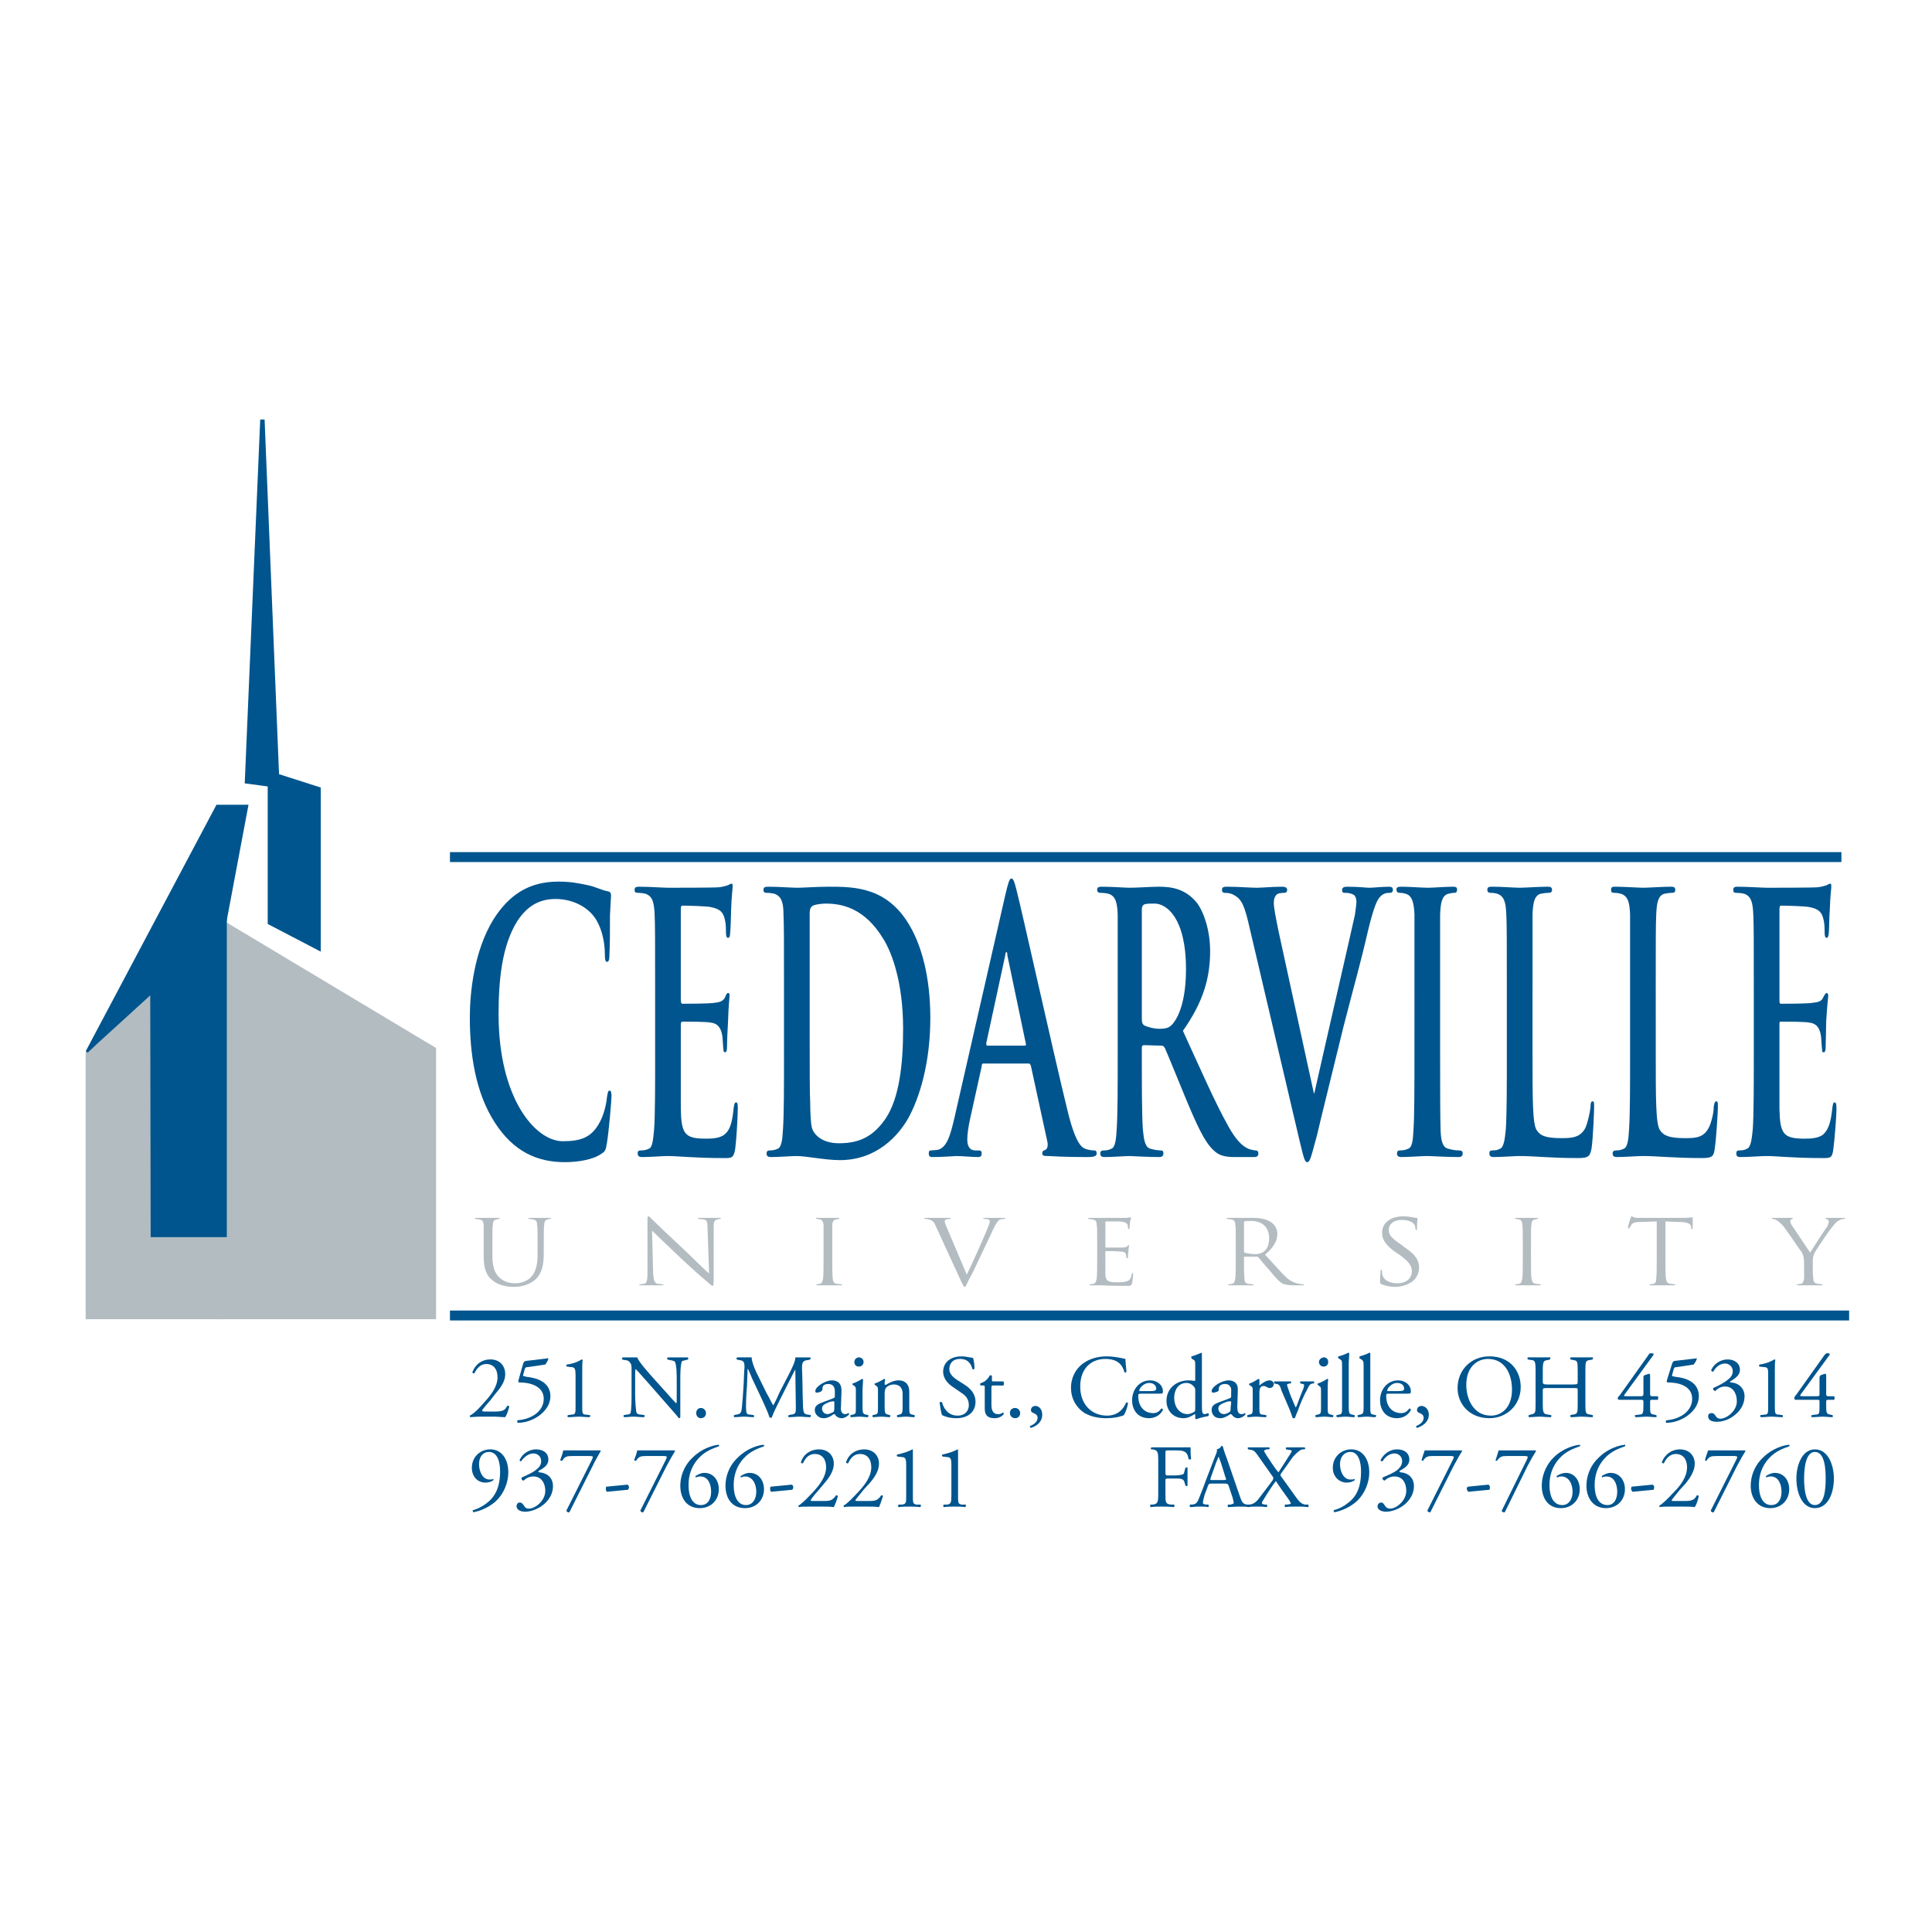 <?xml version="1.0" encoding="utf-8"?>
<!-- Generator: Adobe Illustrator 13.0.0, SVG Export Plug-In . SVG Version: 6.00 Build 14948)  -->
<!DOCTYPE svg PUBLIC "-//W3C//DTD SVG 1.0//EN" "http://www.w3.org/TR/2001/REC-SVG-20010904/DTD/svg10.dtd">
<svg version="1.0" id="Layer_1" xmlns="http://www.w3.org/2000/svg" xmlns:xlink="http://www.w3.org/1999/xlink" x="0px" y="0px"
	 width="192.756px" height="192.756px" viewBox="0 0 192.756 192.756" enable-background="new 0 0 192.756 192.756"
	 xml:space="preserve">
<g>
	<polygon fill-rule="evenodd" clip-rule="evenodd" fill="#FFFFFF" points="0,0 192.756,0 192.756,192.756 0,192.756 0,0 	"/>
	<polygon fill-rule="evenodd" clip-rule="evenodd" fill="#FFFFFF" points="24.285,78.118 22.492,78.934 16.5,91.578 20.443,90.558 
		22.236,93.159 38.985,103.814 31.148,78.934 24.285,78.118 	"/>
	
		<polygon fill-rule="evenodd" clip-rule="evenodd" fill="#00558E" stroke="#00558E" stroke-width="0.438" stroke-miterlimit="2.613" points="
		24.644,77.965 26.18,41.867 27.666,78.373 24.644,77.965 	"/>
	
		<polygon fill-rule="evenodd" clip-rule="evenodd" fill="#B3BCC1" stroke="#B3BCC1" stroke-width="0.438" stroke-miterlimit="2.613" points="
		8.765,131.398 8.765,105.09 21.622,92.751 21.673,131.398 8.765,131.398 	"/>
	
		<polygon fill-rule="evenodd" clip-rule="evenodd" fill="#B3BCC1" stroke="#B3BCC1" stroke-width="0.438" stroke-miterlimit="2.613" points="
		43.288,131.398 43.288,104.682 21.417,91.578 21.673,131.398 43.288,131.398 	"/>
	
		<polygon fill-rule="evenodd" clip-rule="evenodd" fill="#00558E" stroke="#00558E" stroke-width="0.991" stroke-miterlimit="2.613" points="
		27.205,77.557 31.507,78.934 31.507,94.127 27.205,91.884 27.205,77.557 	"/>
	
		<polygon fill-rule="evenodd" clip-rule="evenodd" fill="#00558E" stroke="#00558E" stroke-width="0.991" stroke-miterlimit="2.613" points="
		15.475,93.668 22.134,92.088 22.134,122.936 15.526,122.936 15.475,93.668 	"/>
	<path fill-rule="evenodd" clip-rule="evenodd" fill="#B3BCC1" d="M48.256,125.383c0,1.324,0.358,1.938,0.871,2.346
		c0.717,0.611,1.742,0.662,2.1,0.662c0.615,0,1.383-0.102,2.101-0.662c0.819-0.664,0.922-1.734,0.922-2.703v-0.918
		c0-1.428,0-1.684,0.051-1.938c0-0.307,0.103-0.459,0.358-0.51c0.103-0.051,0.206-0.051,0.256-0.051c0.051,0,0.051,0,0.051-0.051
		s-0.051-0.051-0.154-0.051c-0.307,0-0.768,0-0.819,0c-0.102,0-0.615,0-1.076,0c-0.153,0-0.205,0-0.205,0.051
		s0.051,0.051,0.103,0.051c0.102,0,0.256,0.051,0.358,0.051c0.308,0.051,0.41,0.203,0.41,0.51c0.051,0.254,0.051,0.51,0.051,1.938
		v1.07c0,0.918-0.153,1.684-0.614,2.193c-0.359,0.408-0.973,0.662-1.588,0.662c-0.563,0-1.024-0.102-1.537-0.51
		c-0.41-0.357-0.768-0.918-0.768-2.191v-1.225c0-1.428,0-1.684,0.051-1.938c0-0.307,0.103-0.459,0.358-0.51
		c0.103,0,0.154-0.051,0.256-0.051c0.051,0,0.051,0,0.051-0.051s-0.051-0.051-0.153-0.051c-0.308,0-0.922,0-0.973,0
		c-0.103,0-0.717,0-1.178,0c-0.103,0-0.154,0-0.154,0.051s0,0.051,0.051,0.051c0.103,0,0.256,0.051,0.358,0.051
		c0.359,0.051,0.41,0.203,0.461,0.51c0,0.254,0,0.51,0,1.938V125.383L48.256,125.383z"/>
	<path fill-rule="evenodd" clip-rule="evenodd" fill="#B3BCC1" d="M65.057,122.781c0.307,0.307,1.485,1.428,2.664,2.551
		c1.076,1.02,2.51,2.293,2.663,2.396c0.512,0.457,0.615,0.561,0.717,0.561c0.051,0,0.103-0.053,0.103-0.613v-5.252
		c0-0.51,0.051-0.713,0.41-0.764c0.103-0.051,0.154-0.051,0.205-0.051c0.102,0,0.102,0,0.102-0.051s-0.051-0.051-0.153-0.051
		c-0.41,0-0.768,0-0.871,0c-0.102,0-0.614,0-1.075,0c-0.103,0-0.205,0-0.205,0.051s0.051,0.051,0.103,0.051
		c0.103,0,0.307,0.051,0.512,0.051c0.307,0.102,0.358,0.254,0.358,0.867l0.154,4.537c-0.359-0.307-1.435-1.377-2.458-2.346
		c-1.588-1.479-3.073-2.906-3.227-3.059c-0.103-0.102-0.256-0.307-0.358-0.307s-0.103,0.104-0.103,0.459v5.1
		c0,0.816-0.051,1.07-0.307,1.172c-0.154,0-0.359,0.051-0.41,0.051c-0.051,0-0.102,0-0.102,0.051s0.051,0.051,0.153,0.051
		c0.461,0,0.871,0,0.973,0c0.103,0,0.512,0,1.076,0c0.153,0,0.205,0,0.205-0.051s-0.052-0.051-0.103-0.051
		c-0.103,0-0.308-0.051-0.512-0.051c-0.256-0.102-0.358-0.305-0.41-1.07L65.057,122.781L65.057,122.781z"/>
	<path fill-rule="evenodd" clip-rule="evenodd" fill="#B3BCC1" d="M83.035,124.107c0-1.428,0-1.684,0-1.938
		c0.051-0.307,0.102-0.459,0.41-0.51c0.102,0,0.153-0.051,0.205-0.051c0.052,0,0.103,0,0.103-0.051s-0.051-0.051-0.154-0.051
		c-0.307,0-0.973,0-1.024,0s-0.666,0-1.024,0c-0.103,0-0.153,0-0.153,0.051s0.051,0.051,0.102,0.051s0.205,0.051,0.308,0.051
		c0.205,0.051,0.307,0.203,0.358,0.51c0,0.254,0,0.51,0,1.938v1.529c0,0.867,0,1.58-0.051,1.938
		c-0.051,0.256-0.103,0.459-0.307,0.51c-0.051,0-0.206,0.051-0.308,0.051c-0.051,0-0.051,0-0.051,0.051s0.051,0.051,0.153,0.051
		c0.308,0,0.922,0,0.974,0s0.717,0,1.28,0c0.102,0,0.154,0,0.154-0.051s0-0.051-0.103-0.051c-0.051,0-0.308-0.051-0.461-0.051
		c-0.256-0.051-0.359-0.254-0.359-0.51c-0.051-0.357-0.051-1.07-0.051-1.938V124.107L83.035,124.107z"/>
	<path fill-rule="evenodd" clip-rule="evenodd" fill="#B3BCC1" d="M94.508,122.578c-0.154-0.357-0.256-0.613-0.256-0.715
		c0-0.051,0-0.152,0.153-0.203c0.051,0,0.256-0.051,0.359-0.051c0.102,0,0.102,0,0.102-0.051s-0.102-0.051-0.256-0.051
		c-0.41,0-0.871,0-0.973,0c-0.103,0-0.666,0-1.178,0c-0.154,0-0.256,0-0.256,0.051s0,0.051,0.102,0.051c0.051,0,0.206,0,0.359,0.051
		c0.358,0.102,0.512,0.203,0.717,0.715l2.509,5.455c0.205,0.406,0.256,0.561,0.359,0.561s0.153-0.154,0.41-0.715
		c0.256-0.408,0.717-1.375,1.332-2.701c0.513-1.07,1.025-2.143,1.127-2.396c0.308-0.613,0.461-0.766,0.563-0.867
		c0.205-0.102,0.41-0.102,0.513-0.102c0.051,0,0.103,0,0.103-0.051s-0.052-0.051-0.154-0.051c-0.307,0-0.769,0-0.819,0
		c-0.103,0-0.563,0-0.974,0c-0.153,0-0.256,0-0.256,0.051s0.052,0.051,0.154,0.051c0.102,0,0.256,0,0.358,0.051
		s0.153,0.152,0.153,0.203c0,0.102-0.051,0.205-0.103,0.357c-0.205,0.611-1.588,3.723-2.203,4.945L94.508,122.578L94.508,122.578z"
		/>
	<path fill-rule="evenodd" clip-rule="evenodd" fill="#B3BCC1" d="M109.465,125.637c0,0.867,0,1.58-0.051,1.938
		c-0.052,0.256-0.103,0.459-0.308,0.51c-0.103,0-0.205,0.051-0.307,0.051c-0.052,0-0.103,0-0.103,0.051s0.051,0.051,0.204,0.051
		c0.308,0,0.922,0,0.974,0c0.307,0,0.973,0.053,2.51,0.053c0.409,0,0.461,0,0.563-0.256c0.051-0.203,0.103-0.816,0.103-0.867
		s0-0.152-0.052-0.152c-0.051,0-0.051,0.051-0.103,0.152c-0.051,0.357-0.153,0.562-0.461,0.664
		c-0.256,0.102-0.666,0.102-0.974,0.102c-0.973,0-1.126-0.152-1.178-0.766c0-0.152,0-1.223,0-1.529v-0.764
		c0-0.053,0.052-0.053,0.103-0.053c0.153,0,1.179,0,1.435,0.053c0.409,0,0.512,0.152,0.512,0.305
		c0.052,0.102,0.052,0.205,0.052,0.307c0,0,0.051,0.051,0.102,0.051c0.052,0,0.052-0.102,0.052-0.152s0-0.408,0.051-0.562
		c0-0.305,0.052-0.457,0.052-0.508c0-0.053,0-0.104-0.052-0.104c0,0-0.051,0.051-0.153,0.154c-0.051,0.051-0.205,0.102-0.461,0.102
		c-0.205,0-1.485,0-1.588,0c-0.051,0-0.103,0-0.103-0.051v-2.5c0-0.051,0.052-0.051,0.103-0.051c0.103,0,1.179,0,1.383,0
		c0.513,0.051,0.615,0.154,0.717,0.307c0.052,0.102,0.052,0.254,0.052,0.307c0,0.102,0,0.152,0.103,0.152
		c0,0,0.051-0.051,0.051-0.102c0-0.104,0.052-0.51,0.052-0.613c0.051-0.254,0.103-0.355,0.103-0.406s-0.052-0.051-0.052-0.051
		c-0.051,0-0.103,0-0.153,0c-0.103,0.051-0.256,0.051-0.461,0.051s-2.254,0-2.305,0c-0.052,0-0.666,0-1.127,0
		c-0.154,0-0.205,0-0.205,0.051s0.051,0.051,0.103,0.051c0.103,0,0.256,0.051,0.358,0.051c0.308,0.051,0.41,0.203,0.41,0.51
		c0.051,0.254,0.051,0.51,0.051,1.938V125.637L109.465,125.637z"/>
	<path fill-rule="evenodd" clip-rule="evenodd" fill="#B3BCC1" d="M123.294,125.637c0,0.867,0,1.58-0.051,1.938
		c-0.051,0.256-0.103,0.459-0.308,0.51c-0.102,0-0.204,0.051-0.307,0.051c-0.052,0-0.103,0-0.103,0.051s0.051,0.051,0.205,0.051
		c0.307,0,0.922,0,0.922,0c0.051,0,0.717,0,1.28,0c0.103,0,0.153,0,0.153-0.051s-0.051-0.051-0.103-0.051
		c-0.102,0-0.307-0.051-0.461-0.051c-0.307-0.051-0.358-0.254-0.358-0.51c-0.051-0.357-0.051-1.07-0.051-1.938v-0.203
		c0-0.051,0-0.051,0.051-0.051h1.229c0.103,0,0.103,0,0.154,0.051c0.204,0.254,0.665,0.814,1.126,1.324
		c0.563,0.664,0.922,1.123,1.332,1.326c0.308,0.102,0.563,0.152,1.127,0.152h0.717c0.153,0,0.256,0,0.256-0.051
		s-0.051-0.051-0.103-0.051c-0.051,0-0.204,0-0.409-0.051c-0.256-0.051-0.717-0.152-1.229-0.611
		c-0.614-0.561-1.28-1.377-2.151-2.295c0.922-0.764,1.229-1.428,1.229-2.09c0-0.611-0.41-1.02-0.666-1.174
		c-0.563-0.355-1.229-0.406-1.895-0.406c-0.308,0-1.076,0-1.179,0c-0.051,0-0.666,0-1.127,0c-0.153,0-0.204,0-0.204,0.051
		s0.051,0.051,0.102,0.051c0.103,0,0.257,0.051,0.359,0.051c0.307,0.051,0.409,0.203,0.409,0.51c0.051,0.254,0.051,0.51,0.051,1.938
		V125.637L123.294,125.637z M124.114,121.965c0-0.051,0-0.102,0.051-0.102c0.103-0.051,0.41-0.051,0.666-0.051
		c1.127,0,1.793,0.664,1.793,1.734c0,0.713-0.256,1.172-0.615,1.377c-0.256,0.152-0.512,0.203-0.768,0.203
		c-0.461,0-0.923-0.102-1.076-0.152c-0.051-0.051-0.051-0.051-0.051-0.102V121.965L124.114,121.965z"/>
	<path fill-rule="evenodd" clip-rule="evenodd" fill="#B3BCC1" d="M139.173,128.391c0.563,0,1.127-0.154,1.536-0.408
		c0.717-0.408,0.871-1.121,0.871-1.479c0-0.713-0.256-1.275-1.485-2.09l-0.256-0.205c-0.974-0.662-1.28-0.969-1.28-1.479
		c0-0.662,0.563-1.02,1.28-1.02c0.922,0,1.178,0.357,1.28,0.459c0.052,0.102,0.103,0.307,0.103,0.459
		c0,0.051,0.051,0.102,0.103,0.102c0.051,0,0.051-0.051,0.051-0.203c0-0.613,0.051-0.918,0.051-0.969s0-0.051-0.102-0.051
		c-0.103,0-0.153,0-0.358-0.051c-0.257-0.053-0.563-0.104-0.923-0.104c-1.331,0-2.151,0.664-2.151,1.633
		c0,0.611,0.257,1.172,1.332,1.938l0.461,0.305c0.871,0.664,1.179,1.02,1.179,1.633c0,0.561-0.461,1.172-1.435,1.172
		c-0.717,0-1.383-0.254-1.537-0.918c0-0.102,0-0.254,0-0.307c0-0.102-0.051-0.102-0.102-0.102c-0.052,0-0.052,0.051-0.052,0.154
		c0,0.102-0.051,0.459-0.051,0.918c0,0.254,0,0.305,0.153,0.355C138.251,128.289,138.712,128.391,139.173,128.391L139.173,128.391z"
		/>
	<path fill-rule="evenodd" clip-rule="evenodd" fill="#B3BCC1" d="M152.746,124.107c0-1.428,0-1.684,0.052-1.938
		c0-0.307,0.103-0.459,0.358-0.51c0.103,0,0.153-0.051,0.256-0.051c0.052,0,0.052,0,0.052-0.051s-0.052-0.051-0.154-0.051
		c-0.307,0-0.922,0-0.973,0c-0.052,0-0.717,0-1.024,0c-0.103,0-0.154,0-0.154,0.051s0,0.051,0.052,0.051
		c0.103,0,0.205,0.051,0.308,0.051c0.256,0.051,0.358,0.203,0.358,0.51c0.051,0.254,0.051,0.51,0.051,1.938v1.529
		c0,0.867,0,1.58-0.051,1.938c-0.052,0.256-0.103,0.459-0.308,0.51c-0.103,0-0.205,0.051-0.308,0.051c-0.051,0-0.103,0-0.103,0.051
		s0.052,0.051,0.154,0.051c0.308,0,0.973,0,1.024,0c0.051,0,0.666,0,1.229,0c0.104,0,0.154,0,0.154-0.051s0-0.051-0.051-0.051
		c-0.104,0-0.308-0.051-0.462-0.051c-0.307-0.051-0.358-0.254-0.409-0.51c-0.052-0.357-0.052-1.07-0.052-1.938V124.107
		L152.746,124.107z"/>
	<path fill-rule="evenodd" clip-rule="evenodd" fill="#B3BCC1" d="M166.166,121.863l1.28,0.051c0.974,0,1.229,0.205,1.281,0.461
		v0.102c0,0.152,0,0.152,0.051,0.152s0.103,0,0.103-0.102c0-0.104,0-0.715,0-0.969c0-0.051,0-0.102-0.052-0.102
		c-0.051,0-0.358,0.051-0.973,0.051h-3.842c-0.102,0-0.513,0-0.768,0c-0.308-0.051-0.41-0.154-0.461-0.154
		c-0.052,0-0.103,0.154-0.103,0.205c-0.052,0.051-0.256,0.816-0.256,0.918c0,0.051,0.051,0.102,0.051,0.102
		c0.051,0,0.103-0.051,0.103-0.102c0.051-0.053,0.103-0.154,0.205-0.307c0.153-0.205,0.409-0.256,1.024-0.256l1.484-0.051v3.773
		c0,0.867,0,1.58-0.051,1.938c0,0.256-0.051,0.459-0.256,0.51c-0.103,0-0.257,0.051-0.308,0.051s-0.103,0-0.103,0.051
		s0.052,0.051,0.153,0.051c0.308,0,0.974,0,1.025,0c0.051,0,0.665,0,1.229,0c0.102,0,0.153,0,0.153-0.051s0-0.051-0.052-0.051
		c-0.102,0-0.307-0.051-0.461-0.051c-0.308-0.051-0.358-0.254-0.41-0.51c-0.051-0.357-0.051-1.07-0.051-1.938V121.863
		L166.166,121.863z"/>
	<path fill-rule="evenodd" clip-rule="evenodd" fill="#B3BCC1" d="M179.996,126.707c0,0.154,0,0.51,0,0.867
		c-0.052,0.256-0.103,0.459-0.308,0.51c-0.103,0-0.256,0.051-0.308,0.051c-0.103,0-0.103,0-0.103,0.051s0.052,0.051,0.154,0.051
		c0.307,0,0.973,0,1.024,0c0.051,0,0.666,0,1.229,0c0.103,0,0.154,0,0.154-0.051s0-0.051-0.052-0.051
		c-0.103,0-0.307-0.051-0.461-0.051c-0.307-0.051-0.409-0.254-0.409-0.51c-0.052-0.357-0.052-0.713-0.052-0.867v-0.764
		c0-0.307,0-0.561,0.154-0.918c0.204-0.357,1.588-2.447,1.946-2.805c0.204-0.256,0.307-0.357,0.512-0.459s0.359-0.152,0.513-0.152
		c0.051,0,0.103,0,0.103-0.051s-0.052-0.051-0.103-0.051c-0.205,0-0.974,0-1.024,0c-0.052,0-0.41,0-0.666,0
		c-0.103,0-0.153,0-0.153,0.051s0.051,0.051,0.153,0.102c0.103,0,0.153,0.102,0.153,0.254c0,0.104-0.051,0.256-0.153,0.461
		c-0.205,0.254-1.485,2.242-1.69,2.6c-0.205-0.256-1.69-2.551-1.896-2.805c-0.051-0.152-0.102-0.256-0.102-0.357
		s0.051-0.152,0.102-0.152c0.103-0.051,0.154-0.051,0.154-0.102s0-0.051-0.103-0.051c-0.41,0-0.819,0-0.871,0
		c-0.051,0-0.819,0-1.024,0c-0.051,0-0.103,0-0.103,0.051s0.052,0.051,0.103,0.051c0.103,0,0.256,0.051,0.41,0.152
		c0.205,0.102,0.461,0.357,0.718,0.662c0.357,0.459,1.689,2.449,1.792,2.551c0.103,0.305,0.205,0.459,0.205,0.969V126.707
		L179.996,126.707z"/>
	<path fill-rule="evenodd" clip-rule="evenodd" fill="#00558E" d="M56.349,115.949c1.332,0,2.869-0.254,3.688-0.865
		c0.358-0.205,0.41-0.408,0.512-1.021c0.205-1.223,0.461-4.281,0.461-4.74c0-0.256-0.051-0.51-0.154-0.51
		c-0.205,0-0.205,0.102-0.307,0.713c-0.051,0.611-0.307,1.682-0.666,2.346c-0.819,1.631-1.947,1.988-3.739,1.988
		c-2.714,0-6.402-4.232-6.402-12.695c0-3.467,0.358-6.833,1.844-9.229c0.922-1.428,2.1-2.244,3.842-2.244
		c1.896,0,3.483,0.969,4.149,2.244c0.512,0.917,0.768,2.141,0.768,3.263c0,0.51,0.051,0.765,0.205,0.765
		c0.205,0,0.256-0.255,0.256-0.816c0.051-0.713,0.051-2.651,0.051-3.824c0.051-1.274,0.103-1.683,0.103-1.988
		c0-0.204-0.051-0.357-0.307-0.408c-0.615-0.102-1.229-0.458-1.998-0.612c-0.974-0.204-1.69-0.357-2.971-0.357
		c-3.022,0-4.968,1.428-6.454,3.773c-1.946,3.161-2.356,7.341-2.356,9.789c0,3.469,0.512,7.445,2.51,10.504
		C51.227,114.879,53.583,115.949,56.349,115.949L56.349,115.949z"/>
	<path fill-rule="evenodd" clip-rule="evenodd" fill="#00558E" d="M65.364,105.09c0,3.262,0,6.117-0.103,7.596
		c-0.102,1.02-0.154,1.836-0.563,1.938c-0.205,0.104-0.461,0.154-0.769,0.154c-0.255,0-0.308,0.102-0.308,0.307
		c0,0.254,0.154,0.355,0.41,0.355c0.819,0,2.1-0.102,2.561-0.102c1.178,0,2.561,0.203,5.634,0.203c0.769,0,0.973,0,1.127-0.918
		c0.103-0.713,0.256-3.16,0.256-3.977c0-0.357,0-0.662-0.153-0.662c-0.154,0-0.205,0.152-0.256,0.561
		c-0.153,1.479-0.358,2.193-0.922,2.65c-0.512,0.408-1.383,0.408-1.896,0.408c-2.1,0-2.407-0.51-2.458-3.008c0-1.02,0-4.283,0-5.506
		v-2.805c0-0.254,0.051-0.357,0.154-0.357c0.461,0,2.458,0,2.868,0.104c0.769,0.102,1.024,0.662,1.127,1.375
		c0.051,0.459,0.051,0.918,0.102,1.275c0,0.203,0.051,0.307,0.154,0.307c0.205,0,0.205-0.357,0.205-0.664
		c0-0.254,0.051-1.682,0.102-2.396c0.052-1.783,0.154-2.396,0.154-2.6s-0.051-0.256-0.154-0.256c-0.102,0-0.205,0.154-0.307,0.459
		c-0.205,0.357-0.512,0.459-0.974,0.51c-0.512,0.104-2.817,0.104-3.278,0.104c-0.103,0-0.154-0.154-0.154-0.408v-9.025
		c0-0.255,0.051-0.357,0.154-0.357c0.41,0,2.561,0.051,2.868,0.153c1.024,0.204,1.229,0.611,1.383,1.274
		c0.103,0.408,0.103,1.02,0.103,1.275c0,0.306,0.051,0.51,0.205,0.51c0.154,0,0.205-0.204,0.205-0.408
		c0.051-0.408,0.102-1.989,0.102-2.345c0.052-1.632,0.154-2.09,0.154-2.345c0-0.153,0-0.306-0.103-0.306s-0.256,0.102-0.359,0.153
		c-0.153,0.051-0.461,0.153-0.871,0.204c-0.359,0.051-4.405,0.051-5.071,0.051c-0.564,0-1.844-0.102-2.919-0.102
		c-0.308,0-0.461,0.051-0.461,0.306s0.103,0.306,0.359,0.306c0.255,0,0.614,0.051,0.768,0.102c0.666,0.255,0.819,0.867,0.871,2.04
		c0.051,1.173,0.051,2.142,0.051,7.597V105.09L65.364,105.09z"/>
	<path fill-rule="evenodd" clip-rule="evenodd" fill="#00558E" d="M78.22,105.09c0,3.262,0,6.117-0.103,7.596
		c-0.051,1.02-0.153,1.836-0.563,1.938c-0.205,0.104-0.461,0.154-0.768,0.154c-0.205,0-0.307,0.102-0.307,0.307
		c0,0.254,0.153,0.355,0.41,0.355c0.819,0,2.1-0.102,2.561-0.102c1.024,0,2.869,0.408,4.354,0.408c3.739,0,5.891-2.551,6.812-4.182
		c1.127-2.039,2.202-5.506,2.202-9.992c0-4.232-0.922-7.19-1.946-9.025c-2.254-4.079-5.634-4.079-8.196-4.079
		c-1.229,0-2.51,0.102-3.124,0.102c-0.563,0-1.844-0.102-2.92-0.102c-0.307,0-0.461,0.051-0.461,0.306s0.103,0.306,0.358,0.306
		c0.256,0,0.615,0.051,0.768,0.102c0.667,0.255,0.871,0.867,0.871,2.04c0.051,1.173,0.051,2.142,0.051,7.597V105.09L78.22,105.09z
		 M80.782,98.258c0-2.855,0-5.966,0-7.139c0-0.408,0.102-0.611,0.256-0.713c0.153-0.153,0.922-0.255,1.332-0.255
		c1.587,0,3.893,0.407,5.788,3.569c0.871,1.427,1.946,4.384,1.946,8.923c0,3.67-0.41,6.883-1.69,8.871
		c-1.229,1.836-2.612,2.549-4.712,2.549c-1.588,0-2.407-0.764-2.664-1.428c-0.154-0.406-0.205-1.783-0.205-2.701
		c-0.051-0.664-0.051-3.416-0.051-7.189V98.258L80.782,98.258z"/>
	<path fill-rule="evenodd" clip-rule="evenodd" fill="#00558E" d="M102.652,106.109c0.103,0,0.154,0.102,0.205,0.254l1.639,7.547
		c0.103,0.459-0.051,0.766-0.205,0.816c-0.204,0.051-0.307,0.152-0.307,0.357c0,0.254,0.256,0.254,0.614,0.254
		c1.64,0.102,3.125,0.102,3.842,0.102c0.769,0,0.974-0.102,0.974-0.355c0-0.256-0.103-0.307-0.256-0.307
		c-0.257,0-0.564-0.051-0.871-0.154c-0.41-0.152-1.024-0.662-1.793-3.873c-1.332-5.406-4.559-19.988-5.071-21.925
		c-0.205-0.816-0.307-1.173-0.512-1.173s-0.308,0.408-0.563,1.428l-5.122,22.434c-0.41,1.785-0.769,3.008-1.691,3.213
		c-0.205,0-0.461,0.051-0.666,0.051c-0.153,0-0.205,0.102-0.205,0.307c0,0.254,0.103,0.355,0.358,0.355
		c1.076,0,2.203-0.102,2.407-0.102c0.615,0,1.486,0.102,2.151,0.102c0.256,0,0.359-0.102,0.359-0.355
		c0-0.205-0.052-0.307-0.308-0.307h-0.307c-0.615,0-0.819-0.459-0.819-1.123c0-0.406,0.102-1.273,0.307-2.141l1.127-5.098
		c0-0.205,0.051-0.307,0.153-0.307H102.652L102.652,106.109z M98.504,104.324c-0.103,0-0.103-0.102-0.103-0.254l1.896-8.77
		c0-0.153,0.051-0.306,0.103-0.306c0.102,0,0.102,0.153,0.102,0.306l1.845,8.821c0.051,0.102,0,0.203-0.104,0.203H98.504
		L98.504,104.324z"/>
	<path fill-rule="evenodd" clip-rule="evenodd" fill="#00558E" d="M111.514,105.09c0,3.262,0,6.117-0.103,7.596
		c-0.052,1.02-0.153,1.836-0.563,1.938c-0.205,0.104-0.41,0.154-0.717,0.154c-0.256,0-0.358,0.102-0.358,0.307
		c0,0.254,0.153,0.355,0.409,0.355c0.819,0,2.101-0.102,2.51-0.102c0.308,0,1.793,0.102,2.972,0.102
		c0.256,0,0.409-0.102,0.409-0.355c0-0.205-0.051-0.307-0.256-0.307s-0.666-0.051-0.974-0.154c-0.614-0.102-0.717-0.918-0.819-1.938
		c-0.103-1.479-0.103-4.334-0.103-7.646v-0.51c0-0.205,0.103-0.256,0.205-0.256l1.741,0.051c0.154,0,0.257,0.051,0.359,0.256
		c0.256,0.561,1.229,2.957,2.049,4.945c1.126,2.703,1.895,4.385,2.766,5.201c0.512,0.51,1.024,0.713,2.202,0.713h1.896
		c0.256,0,0.41-0.102,0.41-0.355c0-0.205-0.104-0.307-0.257-0.307s-0.358-0.051-0.563-0.102c-0.307-0.104-1.127-0.357-2.254-2.447
		c-1.229-2.193-2.612-5.354-4.456-9.383c2.049-2.906,2.715-5.303,2.715-7.954c0-2.396-0.819-4.232-1.383-4.895
		c-1.127-1.326-2.459-1.529-3.739-1.529c-0.666,0-2.202,0.102-2.92,0.102c-0.409,0-1.69-0.102-2.766-0.102
		c-0.308,0-0.461,0.051-0.461,0.306s0.153,0.306,0.358,0.306c0.308,0,0.614,0.051,0.819,0.102c0.666,0.255,0.819,0.867,0.871,2.04
		c0,1.173,0,2.142,0,7.597V105.09L111.514,105.09z M113.921,90.762c0-0.254,0.052-0.408,0.205-0.509
		c0.205-0.102,0.563-0.102,1.076-0.102c1.178,0,3.124,1.427,3.124,6.526c0,2.905-0.615,4.538-1.229,5.354
		c-0.358,0.459-0.614,0.611-1.434,0.611c-0.513,0-1.128-0.152-1.537-0.357c-0.153-0.152-0.205-0.254-0.205-0.662V90.762
		L113.921,90.762z"/>
	<path fill-rule="evenodd" clip-rule="evenodd" fill="#00558E" d="M129.646,113.758c0.41,1.682,0.513,2.191,0.769,2.191
		c0.308,0,0.409-0.611,0.974-2.65c0.409-1.785,1.383-5.66,2.663-10.912c1.127-4.385,1.69-6.271,2.459-9.636
		c0.562-2.294,0.87-2.906,1.126-3.212c0.358-0.458,0.82-0.458,0.974-0.458c0.205,0,0.358-0.051,0.358-0.306
		s-0.153-0.306-0.409-0.306c-0.615,0-1.588,0.102-1.946,0.102c-0.257,0-1.127-0.102-2.151-0.102c-0.359,0-0.563,0.051-0.563,0.357
		c0,0.255,0.153,0.255,0.358,0.255c0.256,0,0.563,0.051,0.819,0.204c0.154,0.102,0.256,0.408,0.256,0.663
		c0,0.306-0.102,0.867-0.153,1.326c-0.512,2.345-3.176,13.868-4.047,17.794h-0.051l-3.534-16.214
		c-0.256-1.274-0.461-2.294-0.461-2.753c0-0.306,0.051-0.561,0.205-0.765c0.153-0.204,0.461-0.255,0.819-0.255
		c0.153,0,0.307-0.051,0.307-0.306s-0.256-0.306-0.512-0.306c-1.024,0-1.998,0.102-2.51,0.102c-0.666,0-1.844-0.102-2.92-0.102
		c-0.307,0-0.563,0-0.563,0.306c0,0.204,0.103,0.306,0.257,0.306c0.153,0,0.512,0,0.819,0.153c0.717,0.357,1.075,0.765,1.536,2.703
		L129.646,113.758L129.646,113.758z"/>
	<path fill-rule="evenodd" clip-rule="evenodd" fill="#00558E" d="M141.119,105.09c0,3.467,0,6.271-0.103,7.75
		c-0.051,1.07-0.153,1.682-0.563,1.783c-0.205,0.104-0.461,0.154-0.769,0.154c-0.204,0-0.307,0.102-0.307,0.307
		c0,0.254,0.153,0.355,0.409,0.355c0.82,0,2.101-0.102,2.562-0.102c0.563,0,1.844,0.102,3.176,0.102c0.256,0,0.41-0.102,0.41-0.355
		c0-0.205-0.103-0.307-0.359-0.307c-0.307,0-0.717-0.051-1.024-0.154c-0.614-0.102-0.768-0.764-0.819-1.732
		c-0.051-1.529-0.051-4.334-0.051-7.801v-6.271c0-5.456,0-6.424,0-7.597c0.051-1.224,0.205-1.835,0.769-2.04
		c0.256-0.051,0.409-0.102,0.614-0.102s0.308-0.051,0.308-0.357c0-0.204-0.154-0.255-0.41-0.255c-0.769,0-1.998,0.102-2.459,0.102
		c-0.614,0-1.895-0.102-2.663-0.102c-0.358,0-0.513,0.051-0.513,0.255c0,0.306,0.154,0.357,0.358,0.357
		c0.205,0,0.513,0.051,0.718,0.153c0.461,0.204,0.666,0.816,0.717,1.988c0,1.173,0,2.142,0,7.597V105.09L141.119,105.09z"/>
	<path fill-rule="evenodd" clip-rule="evenodd" fill="#00558E" d="M152.9,98.818c0-5.456,0-6.424,0-7.597
		c0.051-1.224,0.204-1.835,0.769-2.04c0.256-0.051,0.562-0.102,0.819-0.102c0.205,0,0.358-0.051,0.358-0.306
		s-0.153-0.306-0.461-0.306c-0.769,0-2.254,0.102-2.766,0.102c-0.513,0-1.793-0.102-2.767-0.102c-0.308,0-0.461,0.051-0.461,0.306
		s0.153,0.306,0.358,0.306c0.256,0,0.513,0.051,0.666,0.102c0.666,0.255,0.819,0.867,0.87,2.04c0.052,1.173,0.052,2.142,0.052,7.597
		v6.271c0,3.262,0,6.117-0.103,7.596c-0.103,1.02-0.205,1.836-0.614,1.938c-0.154,0.104-0.41,0.154-0.718,0.154
		c-0.256,0-0.307,0.102-0.307,0.307c0,0.254,0.153,0.355,0.409,0.355c0.82,0,2.101-0.102,2.562-0.102
		c1.639,0,2.971,0.203,5.891,0.203c1.075,0,1.178-0.203,1.332-0.969c0.153-1.02,0.256-3.721,0.256-4.078
		c0-0.459,0-0.611-0.154-0.611c-0.153,0-0.205,0.203-0.205,0.51c-0.051,0.662-0.307,1.682-0.512,2.141
		c-0.513,0.969-1.332,1.02-2.407,1.02c-1.588,0-2.1-0.254-2.459-0.814c-0.409-0.613-0.409-3.111-0.409-7.648V98.818L152.9,98.818z"
		/>
	<path fill-rule="evenodd" clip-rule="evenodd" fill="#00558E" d="M165.193,98.818c0-5.456,0-6.424,0.051-7.597
		c0.051-1.224,0.205-1.835,0.769-2.04c0.204-0.051,0.563-0.102,0.769-0.102c0.256,0,0.358-0.051,0.358-0.306
		s-0.153-0.306-0.41-0.306c-0.819,0-2.305,0.102-2.766,0.102c-0.563,0-1.845-0.102-2.817-0.102c-0.308,0-0.41,0.051-0.41,0.306
		s0.103,0.306,0.308,0.306c0.308,0,0.513,0.051,0.717,0.102c0.667,0.255,0.82,0.867,0.871,2.04c0,1.173,0,2.142,0,7.597v6.271
		c0,3.262,0,6.117-0.103,7.596c-0.051,1.02-0.153,1.836-0.563,1.938c-0.205,0.104-0.409,0.154-0.717,0.154
		c-0.256,0-0.358,0.102-0.358,0.307c0,0.254,0.153,0.355,0.409,0.355c0.819,0,2.101-0.102,2.562-0.102
		c1.639,0,3.022,0.203,5.942,0.203c1.074,0,1.178-0.203,1.279-0.969c0.154-1.02,0.308-3.721,0.308-4.078
		c0-0.459,0-0.611-0.153-0.611c-0.154,0-0.205,0.203-0.256,0.51c0,0.662-0.257,1.682-0.513,2.141c-0.512,0.969-1.28,1.02-2.356,1.02
		c-1.588,0-2.15-0.254-2.51-0.814c-0.409-0.613-0.409-3.111-0.409-7.648V98.818L165.193,98.818z"/>
	<path fill-rule="evenodd" clip-rule="evenodd" fill="#00558E" d="M174.977,105.09c0,3.262,0,6.117-0.103,7.596
		c-0.103,1.02-0.205,1.836-0.615,1.938c-0.153,0.104-0.409,0.154-0.717,0.154c-0.257,0-0.308,0.102-0.308,0.307
		c0,0.254,0.103,0.355,0.41,0.355c0.819,0,2.1-0.102,2.561-0.102c1.179,0,2.562,0.203,5.635,0.203c0.769,0,0.973,0,1.075-0.918
		c0.103-0.713,0.308-3.16,0.308-3.977c0-0.357,0-0.662-0.205-0.662c-0.103,0-0.153,0.152-0.205,0.561
		c-0.153,1.479-0.409,2.193-0.922,2.65c-0.512,0.408-1.383,0.408-1.895,0.408c-2.101,0-2.408-0.51-2.459-3.008
		c0-1.02,0-4.283,0-5.506v-2.805c0-0.254,0-0.357,0.103-0.357c0.513,0,2.51,0,2.92,0.104c0.768,0.102,1.024,0.662,1.126,1.375
		c0.052,0.459,0.052,0.918,0.103,1.275c0,0.203,0,0.307,0.154,0.307c0.205,0,0.205-0.357,0.205-0.664
		c0-0.254,0.051-1.682,0.051-2.396c0.103-1.783,0.205-2.396,0.205-2.6s-0.103-0.256-0.154-0.256c-0.102,0-0.204,0.154-0.358,0.459
		c-0.153,0.357-0.461,0.459-0.973,0.51c-0.461,0.104-2.766,0.104-3.228,0.104c-0.153,0-0.153-0.154-0.153-0.408v-9.025
		c0-0.255,0.051-0.357,0.153-0.357c0.41,0,2.511,0.051,2.869,0.153c1.024,0.204,1.229,0.611,1.383,1.274
		c0.103,0.408,0.103,1.02,0.103,1.275c0,0.306,0.051,0.51,0.204,0.51c0.154,0,0.154-0.204,0.205-0.408
		c0.051-0.408,0.051-1.989,0.103-2.345c0.052-1.632,0.153-2.09,0.153-2.345c0-0.153,0-0.306-0.102-0.306
		c-0.104,0-0.257,0.102-0.359,0.153c-0.153,0.051-0.461,0.153-0.87,0.204c-0.358,0.051-4.456,0.051-5.071,0.051
		c-0.563,0-1.844-0.102-2.971-0.102c-0.256,0-0.409,0.051-0.409,0.306s0.102,0.306,0.307,0.306c0.308,0,0.666,0.051,0.819,0.102
		c0.666,0.255,0.82,0.867,0.871,2.04c0.052,1.173,0.052,2.142,0.052,7.597V105.09L174.977,105.09z"/>
	<path fill="none" stroke="#00558E" stroke-width="0.991" stroke-linecap="square" stroke-miterlimit="2.613" d="M45.388,85.511
		h137.835 M45.388,131.246h138.604"/>
	
		<polygon fill-rule="evenodd" clip-rule="evenodd" fill="#00558E" stroke="#00558E" stroke-width="0.248" stroke-miterlimit="2.613" points="
		9.636,104.02 8.663,104.936 21.673,80.412 24.644,80.412 22.39,92.394 9.636,104.02 	"/>
	<path fill-rule="evenodd" clip-rule="evenodd" fill="#00558E" d="M116.277,145.062c0-0.357,0-0.357,0.256-0.357h0.563
		c0.41,0,0.666,0,0.871,0.051c0.461,0.104,0.563,0.461,0.614,0.816c0.103,0.051,0.205,0.051,0.256,0
		c-0.051-0.355-0.051-0.764-0.051-1.172c-0.103,0-0.614,0-1.229,0h-1.64c-0.358,0-0.666,0-1.024,0c-0.052,0-0.103,0.152-0.052,0.203
		h0.154c0.512,0.102,0.563,0.205,0.563,1.174v3.211c0,0.918-0.052,1.07-0.563,1.123h-0.205c-0.052,0.051-0.052,0.203,0,0.254
		c0.41-0.051,0.717-0.051,1.127-0.051c0.358,0,0.666,0,1.178,0.051c0.103-0.051,0.103-0.203,0.052-0.254h-0.308
		c-0.563-0.053-0.563-0.205-0.563-1.123v-1.273c0-0.205,0.051-0.205,0.308-0.205h0.614c0.359,0,0.563,0,0.666,0.051
		c0.205,0.051,0.256,0.154,0.308,0.307l0.103,0.357c0.051,0.051,0.204,0.051,0.204,0c0-0.205,0-0.561,0-0.867s0-0.664,0-0.918
		c0-0.051-0.153-0.051-0.204,0l-0.103,0.357c-0.052,0.254-0.103,0.305-0.205,0.305c-0.103,0.053-0.409,0.104-0.769,0.104h-0.614
		c-0.257,0-0.308,0-0.308-0.256V145.062L116.277,145.062z"/>
	<path fill-rule="evenodd" clip-rule="evenodd" fill="#00558E" d="M122.987,149.447c0.051,0.256,0.103,0.408,0.103,0.51
		c0,0.051-0.103,0.102-0.308,0.154h-0.256c-0.052,0.051-0.052,0.203,0,0.254c0.256,0,0.614-0.051,1.024-0.051
		c0.409,0,0.717,0,1.127,0.051c0-0.051,0.051-0.203,0-0.254h-0.256c-0.41-0.053-0.513-0.205-0.769-0.969l-1.229-3.57
		c-0.154-0.408-0.308-0.816-0.41-1.223c0-0.051-0.103-0.102-0.153-0.102c-0.052,0.152-0.205,0.305-0.461,0.355
		c0.051,0.152,0,0.307-0.154,0.664l-0.922,2.396c-0.358,1.02-0.614,1.58-0.768,1.988c-0.154,0.355-0.308,0.406-0.563,0.459h-0.256
		c-0.052,0.051-0.052,0.203,0,0.254c0.256,0,0.562-0.051,0.87-0.051c0.409,0,0.666,0,0.922,0.051c0.103-0.051,0.103-0.203,0-0.254
		h-0.256c-0.257-0.053-0.257-0.104-0.257-0.205s0.052-0.307,0.154-0.713l0.358-0.969c0.052-0.154,0.103-0.205,0.308-0.205h1.383
		c0.256,0,0.308,0.051,0.358,0.205L122.987,149.447L122.987,149.447z M121.348,145.879c0.103-0.256,0.205-0.459,0.205-0.51h0.052
		c0.051,0.102,0.103,0.357,0.204,0.561l0.461,1.479c0.104,0.203,0.104,0.256-0.204,0.256h-1.076c-0.256,0-0.256,0-0.205-0.205
		L121.348,145.879L121.348,145.879z"/>
	<path fill-rule="evenodd" clip-rule="evenodd" fill="#00558E" d="M130.209,150.111c-0.307-0.053-0.512-0.205-0.819-0.613
		l-1.536-2.141c-0.103-0.102-0.103-0.203-0.103-0.203c0-0.053,0.051-0.104,0.103-0.205c0.409-0.561,0.819-1.121,1.126-1.58
		c0.41-0.459,0.718-0.715,0.974-0.766h0.205c0.103-0.051,0.051-0.152,0-0.203c-0.256,0-0.513,0-0.871,0s-0.614,0-0.922,0
		c-0.103,0-0.103,0.152-0.051,0.203l0.256,0.051c0.153,0,0.308,0.051,0.308,0.102c0,0.053-0.052,0.154-0.154,0.307
		c-0.153,0.256-0.973,1.529-1.178,1.836c-0.358-0.408-0.871-1.225-1.178-1.682c-0.154-0.256-0.257-0.408-0.257-0.461
		c0-0.051,0.103-0.102,0.257-0.152h0.256c0.051-0.051,0.051-0.203,0-0.203c-0.256,0-0.666,0-1.024,0s-0.615,0-1.076,0
		c-0.051,0-0.051,0.152,0,0.203l0.308,0.051c0.308,0.051,0.461,0.256,0.769,0.715l1.332,1.887c0.102,0.102,0.102,0.203,0.102,0.203
		c0,0.051,0,0.102-0.051,0.205c-0.512,0.713-1.127,1.479-1.229,1.631c-0.256,0.357-0.563,0.764-1.075,0.816h-0.205
		c-0.103,0.051-0.051,0.203,0,0.254c0.308-0.051,0.614-0.051,0.922-0.051s0.666,0,0.974,0.051c0.051-0.051,0.103-0.203,0-0.254
		h-0.205c-0.205-0.053-0.257-0.053-0.257-0.104c0-0.102,0-0.203,0.103-0.305c0.359-0.611,1.024-1.633,1.281-1.938
		c0.358,0.561,0.87,1.273,1.28,1.834c0.153,0.256,0.205,0.307,0.205,0.408c0,0.051-0.103,0.051-0.308,0.104h-0.256
		c-0.052,0.051-0.052,0.203,0,0.254c0.307-0.051,0.768-0.051,1.178-0.051c0.358,0,0.717,0,1.127,0.051
		c0.051-0.051,0.051-0.203,0-0.254H130.209L130.209,150.111z"/>
	<path fill-rule="evenodd" clip-rule="evenodd" fill="#00558E" d="M134.717,144.859c0.87,0,1.075,1.121,1.075,1.938
		c0,1.682-0.512,2.6-1.383,3.211c-0.308,0.256-0.768,0.51-1.331,0.664c-0.052,0.051,0,0.152,0.051,0.203
		c0.614-0.102,1.485-0.459,2.151-1.02c0.922-0.816,1.332-1.988,1.332-2.957c0-1.326-0.666-2.295-1.793-2.295
		c-1.024,0-1.844,0.766-1.844,1.836c0,0.918,0.666,1.479,1.383,1.479c0.358,0,0.614-0.102,0.819-0.254c0,0,0-0.104-0.051-0.104
		c-0.103,0.051-0.154,0.051-0.41,0.051c-0.666,0-1.024-0.814-1.024-1.529C133.692,145.318,134.153,144.859,134.717,144.859
		L134.717,144.859z"/>
	<path fill-rule="evenodd" clip-rule="evenodd" fill="#00558E" d="M138.302,150.824c0.461,0,1.229-0.203,1.896-0.766
		c0.563-0.51,0.871-1.121,0.871-1.783c0-0.867-0.615-1.326-1.281-1.377c-0.153,0-0.153-0.051-0.153-0.152
		c0.819-0.408,0.974-0.766,0.974-1.123c0-0.662-0.513-1.02-1.229-1.02c-0.718,0-1.332,0.459-1.64,1.07
		c0,0.104,0.103,0.154,0.205,0.104c0.256-0.408,0.666-0.766,1.179-0.766c0.409,0,0.768,0.307,0.768,0.766s-0.307,0.713-0.461,0.865
		c-0.358,0.307-1.127,0.613-1.485,0.766c-0.052,0.203,0.103,0.307,0.205,0.307c0.205-0.205,0.563-0.408,0.974-0.408
		c0.818,0,1.178,0.662,1.178,1.428c0,1.02-1.024,1.783-1.588,1.783c-0.256,0-0.41-0.102-0.513-0.254
		c-0.102-0.152-0.205-0.357-0.409-0.357c-0.205,0-0.358,0.205-0.358,0.357C137.432,150.672,137.892,150.824,138.302,150.824
		L138.302,150.824z"/>
	<path fill-rule="evenodd" clip-rule="evenodd" fill="#00558E" d="M144.756,145.268c0.308,0,0.358,0.051,0.205,0.355l-2.561,5.1
		c0.051,0.102,0.204,0.203,0.307,0.152l2.305-4.588c0.359-0.664,0.615-1.123,0.871-1.531l-0.051-0.051c-0.154,0-0.718,0-1.229,0
		h-1.537c-0.461,0-0.819,0-0.922,0c-0.103,0.307-0.256,0.715-0.308,0.969c0,0.053,0.103,0.104,0.154,0.053
		c0.256-0.408,0.461-0.459,0.973-0.459H144.756L144.756,145.268z"/>
	<path fill-rule="evenodd" clip-rule="evenodd" fill="#00558E" d="M146.446,148.326c-0.052,0.051-0.103,0.102-0.103,0.203
		c0,0.104,0.051,0.205,0.153,0.307l2.101-0.203c0.051-0.053,0.051-0.154,0.051-0.256s-0.051-0.203-0.153-0.254L146.446,148.326
		L146.446,148.326z"/>
	<path fill-rule="evenodd" clip-rule="evenodd" fill="#00558E" d="M152.132,145.268c0.308,0,0.358,0.051,0.205,0.355l-2.51,5.1
		c0,0.102,0.153,0.203,0.307,0.152l2.254-4.588c0.358-0.664,0.615-1.123,0.871-1.531l-0.052-0.051c-0.103,0-0.717,0-1.229,0h-1.537
		c-0.461,0-0.769,0-0.922,0c-0.103,0.307-0.205,0.715-0.308,0.969c0,0.053,0.103,0.104,0.154,0.053
		c0.307-0.408,0.461-0.459,0.973-0.459H152.132L152.132,145.268z"/>
	<path fill-rule="evenodd" clip-rule="evenodd" fill="#00558E" d="M153.822,148.225c0,1.223,0.614,2.242,1.896,2.242
		c1.126,0,1.895-0.814,1.895-1.887c0-0.916-0.563-1.631-1.383-1.631c-0.358,0-0.666,0.152-0.922,0.307c0,0.051,0,0.102,0.051,0.152
		c0.103-0.051,0.205-0.102,0.41-0.102c0.768,0,1.127,0.764,1.127,1.529c0,0.713-0.359,1.326-1.024,1.326
		c-0.922,0-1.281-0.918-1.281-1.988c0-0.918,0.257-1.887,1.024-2.703c0.666-0.715,1.435-0.969,1.998-1.172
		c0.051,0,0.051-0.154,0-0.154c-0.563,0.051-1.69,0.357-2.612,1.275S153.822,147.459,153.822,148.225L153.822,148.225z"/>
	<path fill-rule="evenodd" clip-rule="evenodd" fill="#00558E" d="M158.278,148.225c0,1.223,0.666,2.242,1.946,2.242
		c1.127,0,1.895-0.814,1.895-1.887c0-0.916-0.562-1.631-1.434-1.631c-0.308,0-0.614,0.152-0.871,0.307c0,0.051,0,0.102,0.052,0.152
		c0.051-0.051,0.205-0.102,0.409-0.102c0.769,0,1.076,0.764,1.076,1.529c0,0.713-0.308,1.326-0.974,1.326
		c-0.922,0-1.28-0.918-1.28-1.988c0-0.918,0.256-1.887,1.024-2.703c0.666-0.715,1.435-0.969,1.997-1.172
		c0.052,0,0.052-0.154,0-0.154c-0.562,0.051-1.689,0.357-2.611,1.275C158.534,146.338,158.278,147.459,158.278,148.225
		L158.278,148.225z"/>
	<path fill-rule="evenodd" clip-rule="evenodd" fill="#00558E" d="M162.786,148.326c0,0.051-0.052,0.102-0.052,0.203
		c0,0.104,0.052,0.205,0.154,0.307l2.1-0.203c0-0.053,0.051-0.154,0.051-0.256s-0.051-0.203-0.153-0.254L162.786,148.326
		L162.786,148.326z"/>
	<path fill-rule="evenodd" clip-rule="evenodd" fill="#00558E" d="M167.037,149.754c-0.205,0-0.256,0-0.256-0.051
		s0.103-0.205,0.819-1.07l0.563-0.613c0.665-0.814,0.922-1.428,0.922-1.988c0-0.814-0.563-1.428-1.485-1.428
		c-0.769,0-1.485,0.459-1.793,1.275c0,0.102,0.154,0.152,0.205,0.102c0.256-0.561,0.666-0.918,1.178-0.918
		c0.718,0,1.127,0.51,1.127,1.326c0,0.969-0.666,1.836-1.28,2.447c-0.666,0.713-0.974,1.02-1.383,1.326
		c-0.052,0-0.103,0.051-0.103,0.051c0,0.102,0.051,0.152,0.051,0.152c0.205-0.051,0.513-0.051,1.024-0.051h1.281
		c0.409,0,0.819,0,1.178,0.051c0.153-0.203,0.308-0.662,0.409-1.121c-0.051-0.051-0.153-0.051-0.204-0.051
		c-0.052,0.102-0.103,0.203-0.257,0.355c-0.205,0.154-0.461,0.205-0.87,0.205H167.037L167.037,149.754z"/>
	<path fill-rule="evenodd" clip-rule="evenodd" fill="#00558E" d="M173.029,145.268c0.308,0,0.359,0.051,0.205,0.355l-2.561,5.1
		c0.051,0.102,0.153,0.203,0.308,0.152l2.304-4.588c0.359-0.664,0.615-1.123,0.871-1.531c0,0-0.051-0.051-0.103-0.051
		c-0.103,0-0.665,0-1.178,0h-1.536c-0.513,0-0.82,0-0.922,0c-0.103,0.307-0.257,0.715-0.308,0.969c0,0.053,0.102,0.104,0.154,0.053
		c0.255-0.408,0.46-0.459,0.973-0.459H173.029L173.029,145.268z"/>
	<path fill-rule="evenodd" clip-rule="evenodd" fill="#00558E" d="M174.669,148.225c0,1.223,0.666,2.242,1.946,2.242
		c1.127,0,1.896-0.814,1.896-1.887c0-0.916-0.563-1.631-1.435-1.631c-0.358,0-0.614,0.152-0.871,0.307
		c-0.051,0.051,0,0.102,0.052,0.152c0.051-0.051,0.205-0.102,0.409-0.102c0.769,0,1.076,0.764,1.076,1.529
		c0,0.713-0.308,1.326-1.024,1.326c-0.871,0-1.229-0.918-1.229-1.988c0-0.918,0.256-1.887,1.024-2.703
		c0.666-0.715,1.435-0.969,1.998-1.172c0.051,0,0.051-0.154-0.052-0.154c-0.512,0.051-1.639,0.357-2.561,1.275
		C174.925,146.338,174.669,147.459,174.669,148.225L174.669,148.225z"/>
	<path fill-rule="evenodd" clip-rule="evenodd" fill="#00558E" d="M181.071,144.604c-1.28,0-1.844,1.58-1.844,2.906
		c0,1.428,0.563,2.957,1.844,2.957c1.332,0,1.896-1.529,1.896-2.957C182.967,146.184,182.403,144.604,181.071,144.604
		L181.071,144.604z M181.071,144.859c1.024,0,1.076,1.834,1.076,2.65c0,0.867-0.052,2.652-1.076,2.652
		c-0.974,0-1.075-1.785-1.075-2.652C179.996,146.693,180.098,144.859,181.071,144.859L181.071,144.859z"/>
	<path fill-rule="evenodd" clip-rule="evenodd" fill="#00558E" d="M48.769,144.859c0.922,0,1.126,1.121,1.126,1.938
		c0,1.682-0.563,2.6-1.383,3.211c-0.358,0.256-0.768,0.51-1.332,0.664c-0.051,0.051,0,0.152,0.051,0.203
		c0.615-0.102,1.486-0.459,2.151-1.02c0.922-0.816,1.332-1.988,1.332-2.957c0-1.326-0.666-2.295-1.793-2.295
		c-1.024,0-1.844,0.766-1.844,1.836c0,0.918,0.615,1.479,1.332,1.479c0.359,0,0.666-0.102,0.819-0.254c0.052,0,0-0.104,0-0.104
		c-0.102,0.051-0.205,0.051-0.41,0.051c-0.666,0-1.024-0.814-1.024-1.529C47.795,145.318,48.205,144.859,48.769,144.859
		L48.769,144.859z"/>
	<path fill-rule="evenodd" clip-rule="evenodd" fill="#00558E" d="M52.405,150.824c0.461,0,1.229-0.203,1.895-0.766
		c0.564-0.51,0.871-1.121,0.871-1.783c0-0.867-0.614-1.326-1.331-1.377c-0.103,0-0.154-0.051-0.103-0.152
		c0.819-0.408,0.973-0.766,0.973-1.123c0-0.662-0.512-1.02-1.229-1.02c-0.717,0-1.383,0.459-1.639,1.07
		c0,0.104,0.103,0.154,0.154,0.104c0.307-0.408,0.717-0.766,1.229-0.766c0.41,0,0.769,0.307,0.769,0.766s-0.308,0.713-0.512,0.865
		c-0.359,0.307-1.076,0.613-1.434,0.766c-0.051,0.203,0.051,0.307,0.204,0.307c0.206-0.205,0.513-0.408,0.974-0.408
		c0.769,0,1.178,0.662,1.178,1.428c0,1.02-1.024,1.783-1.639,1.783c-0.256,0-0.358-0.102-0.461-0.254s-0.205-0.357-0.461-0.357
		c-0.205,0-0.307,0.205-0.307,0.357C51.535,150.672,51.996,150.824,52.405,150.824L52.405,150.824z"/>
	<path fill-rule="evenodd" clip-rule="evenodd" fill="#00558E" d="M58.859,145.268c0.307,0,0.359,0.051,0.205,0.355l-2.562,5.1
		c0.051,0.102,0.154,0.203,0.308,0.152l2.305-4.588c0.308-0.664,0.615-1.123,0.82-1.531c0,0,0-0.051-0.051-0.051
		c-0.103,0-0.717,0-1.178,0h-1.537c-0.512,0-0.82,0-0.973,0c-0.051,0.307-0.205,0.715-0.307,0.969
		c0.051,0.053,0.153,0.104,0.205,0.053c0.256-0.408,0.461-0.459,0.973-0.459H58.859L58.859,145.268z"/>
	<path fill-rule="evenodd" clip-rule="evenodd" fill="#00558E" d="M60.498,148.326c-0.051,0.051-0.051,0.102-0.051,0.203
		c0,0.104,0,0.205,0.103,0.307l2.1-0.203c0.051-0.053,0.103-0.154,0.103-0.256s-0.052-0.203-0.154-0.254L60.498,148.326
		L60.498,148.326z"/>
	<path fill-rule="evenodd" clip-rule="evenodd" fill="#00558E" d="M66.235,145.268c0.307,0,0.358,0.051,0.205,0.355l-2.561,5.1
		c0.051,0.102,0.154,0.203,0.308,0.152l2.305-4.588c0.359-0.664,0.615-1.123,0.871-1.531c0,0-0.051-0.051-0.102-0.051
		c-0.103,0-0.717,0-1.178,0h-1.537c-0.512,0-0.819,0-0.973,0c-0.051,0.307-0.205,0.715-0.307,0.969
		c0.051,0.053,0.153,0.104,0.205,0.053c0.256-0.408,0.461-0.459,0.973-0.459H66.235L66.235,145.268z"/>
	<path fill-rule="evenodd" clip-rule="evenodd" fill="#00558E" d="M67.874,148.225c0,1.223,0.615,2.242,1.947,2.242
		c1.126,0,1.895-0.814,1.895-1.887c0-0.916-0.563-1.631-1.434-1.631c-0.359,0-0.615,0.152-0.871,0.307
		c-0.051,0.051-0.051,0.102,0.051,0.152c0.051-0.051,0.205-0.102,0.41-0.102c0.769,0,1.076,0.764,1.076,1.529
		c0,0.713-0.307,1.326-1.024,1.326c-0.871,0-1.229-0.918-1.229-1.988c0-0.918,0.256-1.887,1.024-2.703
		c0.666-0.715,1.434-0.969,1.998-1.172c0.051,0,0.051-0.154-0.051-0.154c-0.512,0.051-1.639,0.357-2.561,1.275
		C68.13,146.338,67.874,147.459,67.874,148.225L67.874,148.225z"/>
	<path fill-rule="evenodd" clip-rule="evenodd" fill="#00558E" d="M72.381,148.225c0,1.223,0.615,2.242,1.946,2.242
		c1.127,0,1.896-0.814,1.896-1.887c0-0.916-0.563-1.631-1.434-1.631c-0.359,0-0.615,0.152-0.871,0.307
		c-0.052,0.051-0.052,0.102,0,0.152c0.102-0.051,0.256-0.102,0.409-0.102c0.769,0,1.127,0.764,1.127,1.529
		c0,0.713-0.359,1.326-1.025,1.326c-0.87,0-1.229-0.918-1.229-1.988c0-0.918,0.256-1.887,1.024-2.703
		c0.666-0.715,1.434-0.969,1.998-1.172c0.051,0,0-0.154-0.051-0.154c-0.563,0.051-1.639,0.357-2.561,1.275
		C72.637,146.338,72.381,147.459,72.381,148.225L72.381,148.225z"/>
	<path fill-rule="evenodd" clip-rule="evenodd" fill="#00558E" d="M76.889,148.326c-0.051,0.051-0.051,0.102-0.051,0.203
		c0,0.104,0,0.205,0.103,0.307l2.1-0.203c0.051-0.053,0.102-0.154,0.102-0.256s-0.051-0.203-0.153-0.254L76.889,148.326
		L76.889,148.326z"/>
	<path fill-rule="evenodd" clip-rule="evenodd" fill="#00558E" d="M81.14,149.754c-0.256,0-0.256,0-0.256-0.051
		s0.051-0.205,0.819-1.07l0.513-0.613c0.717-0.814,0.973-1.428,0.973-1.988c0-0.814-0.563-1.428-1.485-1.428
		c-0.819,0-1.537,0.459-1.792,1.275c0,0.102,0.103,0.152,0.205,0.102c0.256-0.561,0.615-0.918,1.178-0.918
		c0.717,0,1.126,0.51,1.126,1.326c0,0.969-0.717,1.836-1.28,2.447c-0.666,0.713-0.974,1.02-1.383,1.326
		c-0.051,0-0.103,0.051-0.103,0.051c0,0.102,0.051,0.152,0.051,0.152c0.205-0.051,0.513-0.051,1.025-0.051h1.28
		c0.41,0,0.819,0,1.178,0.051c0.103-0.203,0.308-0.662,0.41-1.121c-0.051-0.051-0.153-0.051-0.205-0.051
		c-0.051,0.102-0.103,0.203-0.308,0.355c-0.153,0.154-0.41,0.205-0.819,0.205H81.14L81.14,149.754z"/>
	<path fill-rule="evenodd" clip-rule="evenodd" fill="#00558E" d="M85.647,149.754c-0.256,0-0.307,0-0.307-0.051
		s0.103-0.205,0.819-1.07l0.564-0.613c0.717-0.814,0.973-1.428,0.973-1.988c0-0.814-0.563-1.428-1.485-1.428
		c-0.82,0-1.537,0.459-1.793,1.275c0,0.102,0.103,0.152,0.205,0.102c0.256-0.561,0.615-0.918,1.179-0.918
		c0.716,0,1.126,0.51,1.126,1.326c0,0.969-0.717,1.836-1.281,2.447c-0.666,0.713-0.973,1.02-1.383,1.326
		c-0.051,0-0.103,0.051-0.103,0.051c0,0.102,0.051,0.152,0.051,0.152c0.205-0.051,0.512-0.051,0.974-0.051h1.331
		c0.41,0,0.769,0,1.179,0.051c0.103-0.203,0.256-0.662,0.41-1.121c-0.051-0.051-0.154-0.051-0.205-0.051
		c-0.051,0.102-0.102,0.203-0.307,0.355c-0.154,0.154-0.41,0.205-0.819,0.205H85.647L85.647,149.754z"/>
	<path fill-rule="evenodd" clip-rule="evenodd" fill="#00558E" d="M90.411,149.244c0,0.662,0,0.814-0.409,0.867h-0.359
		c-0.051,0.051-0.051,0.203,0,0.254c0.359-0.051,0.768-0.051,1.076-0.051c0.358,0,0.717,0,1.076,0.051
		c0.102-0.051,0.102-0.203,0.051-0.254h-0.41c-0.359-0.053-0.359-0.205-0.359-0.867v-3.467c0-0.51,0-0.969,0-1.123
		c0-0.051-0.051-0.051-0.051-0.051c-0.256,0.152-0.769,0.357-1.486,0.51c-0.103,0.051-0.103,0.154,0,0.205l0.41,0.051
		c0.41,0,0.461,0.203,0.461,0.814V149.244L90.411,149.244z"/>
	<path fill-rule="evenodd" clip-rule="evenodd" fill="#00558E" d="M94.918,149.244c0,0.662-0.051,0.814-0.41,0.867H94.15
		c-0.051,0.051-0.051,0.203,0,0.254c0.358-0.051,0.768-0.051,1.076-0.051c0.307,0,0.717,0,1.076,0.051
		c0.051-0.051,0.102-0.203,0.051-0.254h-0.41c-0.358-0.053-0.358-0.205-0.358-0.867v-3.467c0-0.51,0-0.969,0-1.123
		c0-0.051-0.051-0.051-0.051-0.051c-0.256,0.152-0.768,0.357-1.485,0.51c-0.102,0.051-0.102,0.154,0,0.205l0.41,0.051
		c0.41,0,0.461,0.203,0.461,0.814V149.244L94.918,149.244z"/>
	<path fill-rule="evenodd" clip-rule="evenodd" fill="#00558E" d="M48.358,140.83c-0.205,0-0.256-0.051-0.256-0.102
		s0.103-0.203,0.819-1.02l0.512-0.662c0.717-0.816,0.973-1.377,0.973-1.938c0-0.867-0.563-1.479-1.485-1.479
		c-0.819,0-1.485,0.459-1.792,1.273c0,0.104,0.153,0.154,0.205,0.104c0.256-0.51,0.615-0.918,1.178-0.918
		c0.717,0,1.127,0.51,1.127,1.324c0,0.969-0.717,1.836-1.281,2.449c-0.666,0.764-0.973,1.07-1.383,1.324
		c-0.051,0-0.103,0.051-0.103,0.102s0.051,0.104,0.051,0.104c0.205,0,0.512-0.053,1.024-0.053h1.28c0.41,0,0.82,0.053,1.178,0.053
		c0.154-0.205,0.308-0.664,0.41-1.072c-0.051-0.051-0.154-0.102-0.205-0.051s-0.102,0.205-0.256,0.357
		c-0.205,0.152-0.461,0.203-0.871,0.203H48.358L48.358,140.83z"/>
	<path fill-rule="evenodd" clip-rule="evenodd" fill="#00558E" d="M51.739,137.67c-0.051,0.203-0.051,0.256,0.103,0.256
		c1.024,0,2.407,0.355,2.407,1.631c0,1.223-1.178,2.039-2.612,2.141c-0.052,0.051-0.052,0.256,0.051,0.256
		c1.434,0,3.227-1.123,3.227-2.652c0-1.375-1.281-1.834-2.407-1.938l-0.154-0.051c-0.154,0-0.205-0.051-0.154-0.152l0.154-0.561
		c0.051-0.154,0.103-0.205,0.307-0.205l1.742-0.254c0.103-0.154,0.256-0.357,0.307-0.561c0-0.053-0.051-0.104-0.102-0.053
		l-2.151,0.256c-0.154,0.051-0.206,0.102-0.256,0.256L51.739,137.67L51.739,137.67z"/>
	<path fill-rule="evenodd" clip-rule="evenodd" fill="#00558E" d="M57.425,140.27c0,0.715,0,0.867-0.41,0.867l-0.358,0.051
		c-0.051,0.051-0.051,0.152,0,0.205c0.358,0,0.769-0.053,1.127-0.053c0.307,0,0.717,0.053,1.024,0.053
		c0.103-0.053,0.103-0.154,0.051-0.205l-0.41-0.051c-0.359,0-0.359-0.152-0.359-0.867v-3.467c0-0.51,0-0.969,0.051-1.121
		c-0.051-0.051-0.102-0.051-0.102-0.051c-0.256,0.152-0.717,0.408-1.486,0.51c-0.102,0.051-0.051,0.152,0,0.203l0.41,0.051
		c0.409,0,0.461,0.205,0.461,0.816V140.27L57.425,140.27z"/>
	<path fill-rule="evenodd" clip-rule="evenodd" fill="#00558E" d="M67.874,137.721c0-0.459,0-1.529,0.154-1.887
		c0-0.051,0.205-0.102,0.461-0.152l0.154-0.051c0.051-0.051,0.051-0.154-0.051-0.205c-0.256,0-0.512,0-0.922,0
		c-0.308,0-0.615,0-1.024,0c-0.103,0-0.103,0.154-0.051,0.205l0.154,0.051c0.358,0.051,0.512,0.102,0.563,0.152
		c0.205,0.256,0.205,1.428,0.205,1.887v1.887c0,0.203,0,0.357-0.051,0.408l0,0c-0.461-0.459-0.871-0.969-1.485-1.633l-0.871-0.969
		c-0.307-0.355-1.382-1.529-1.536-1.988c-0.154,0-0.307,0-0.461,0s-0.615,0-0.973,0c-0.103,0.051-0.103,0.154-0.051,0.205
		l0.154,0.051c0.205,0,0.46,0.051,0.563,0.203c0.205,0.205,0.205,0.408,0.205,0.664v2.549c0,0.459,0,1.529-0.103,1.887
		c-0.051,0.102-0.205,0.152-0.41,0.152l-0.256,0.051c-0.051,0.051-0.051,0.152,0.051,0.205c0.307,0,0.512-0.053,0.922-0.053
		c0.307,0,0.615,0.053,1.024,0.053c0.103-0.053,0.103-0.154,0.051-0.205l-0.308-0.051c-0.205,0-0.359-0.051-0.461-0.152
		c-0.103-0.307-0.154-1.428-0.154-1.887v-1.938c0-0.256,0-0.459,0.051-0.561l0,0c0.205,0.152,0.82,0.918,1.076,1.172l2.1,2.396
		c0.768,0.867,1.024,1.172,1.127,1.326c0.102,0,0.153-0.051,0.153-0.102c0-0.205,0-1.275,0-1.529V137.721L67.874,137.721z"/>
	<path fill-rule="evenodd" clip-rule="evenodd" fill="#00558E" d="M69.922,141.494c0.308,0,0.513-0.205,0.513-0.51
		c0-0.256-0.205-0.51-0.513-0.51c-0.256,0-0.461,0.203-0.461,0.51C69.461,141.289,69.667,141.494,69.922,141.494L69.922,141.494z"/>
	<path fill-rule="evenodd" clip-rule="evenodd" fill="#00558E" d="M75.455,136.904c-0.257-0.561-0.462-1.121-0.462-1.479
		c-0.255,0-0.512,0-0.716,0c-0.256,0-0.461,0-0.717,0c-0.103,0.051-0.103,0.154-0.051,0.205l0.153,0.051
		c0.563,0.051,0.615,0.203,0.615,0.764c-0.051,0.459-0.051,1.225-0.103,1.99c-0.051,0.865-0.103,1.375-0.154,1.988
		c-0.051,0.611-0.205,0.662-0.563,0.713l-0.205,0.051c-0.051,0-0.051,0.152,0,0.205c0.308,0,0.666-0.053,0.922-0.053
		c0.358,0,0.717,0.053,1.024,0.053c0.052-0.053,0.052-0.154,0-0.205l-0.358-0.051c-0.358,0-0.41-0.152-0.41-0.816
		c0-0.764,0.051-1.58,0.103-2.141c0-0.51,0.051-1.02,0.051-1.58h0.051c0.205,0.408,0.358,0.867,0.563,1.273l0.82,1.734
		c0.205,0.459,0.615,1.326,0.769,1.836c0.051,0,0.103,0,0.103,0c0.051,0,0.051,0,0.103,0c0.153-0.459,0.563-1.275,0.973-2.092
		l0.768-1.529c0.205-0.355,0.513-1.07,0.615-1.172l0,0l0.052,3.723c0,0.561,0,0.713-0.461,0.764l-0.256,0.051
		c-0.051,0.051-0.051,0.152,0,0.205c0.359,0,0.769-0.053,1.076-0.053c0.359,0,0.717,0.053,1.076,0.053
		c0.051-0.053,0.103-0.154,0.051-0.205l-0.307-0.051c-0.41-0.051-0.41-0.254-0.461-0.713c-0.051-1.275-0.051-2.957-0.103-3.926
		c0-0.613,0.103-0.766,0.666-0.816l0.154-0.051c0.051,0,0.051-0.154,0-0.205c-0.256,0-0.563,0-0.768,0s-0.41,0-0.717,0
		c0,0.408-0.256,0.918-0.666,1.734l-0.871,1.682c-0.205,0.459-0.41,0.918-0.666,1.377l0,0c-0.256-0.408-0.41-0.816-0.666-1.223
		L75.455,136.904L75.455,136.904z"/>
	<path fill-rule="evenodd" clip-rule="evenodd" fill="#00558E" d="M82.062,139.914c-0.563,0.203-0.768,0.406-0.768,0.764
		c0,0.256,0.103,0.459,0.307,0.611c0.154,0.154,0.359,0.205,0.615,0.205c0.256,0,0.46-0.102,0.666-0.205
		c0.154-0.102,0.256-0.203,0.359-0.203c0.051,0,0.102,0.051,0.102,0.102c0.154,0.205,0.41,0.307,0.614,0.307
		c0.41,0,0.769-0.357,0.769-0.408s-0.051-0.102-0.103-0.102c0,0-0.051,0.051-0.102,0.051c-0.051,0.051-0.154,0.051-0.205,0.051
		c-0.359,0-0.461-0.357-0.41-0.766l0.051-1.58c0-0.662-0.307-1.02-0.973-1.02c-0.615,0-1.639,0.611-1.639,1.07
		c0,0.104,0.052,0.154,0.103,0.154c0.153,0,0.41-0.051,0.512-0.154c0.103-0.102,0.103-0.203,0.103-0.305
		c0-0.307,0.307-0.408,0.563-0.408c0.563,0,0.666,0.408,0.666,0.764v0.408c0,0.152,0,0.205-0.154,0.256L82.062,139.914
		L82.062,139.914z M82.011,140.525c0-0.307,0.256-0.459,0.769-0.662c0.205-0.053,0.358-0.053,0.409-0.053
		c0.052,0,0.052,0,0.052,0.104v0.51c0,0.203,0,0.355-0.103,0.459c-0.102,0.051-0.41,0.203-0.563,0.203
		C82.113,141.086,82.011,140.678,82.011,140.525L82.011,140.525z"/>
	<path fill-rule="evenodd" clip-rule="evenodd" fill="#00558E" d="M85.391,140.373c0,0.611,0,0.713-0.308,0.764l-0.205,0.051
		c-0.051,0-0.051,0.152,0,0.205c0.256,0,0.563-0.053,0.871-0.053c0.307,0,0.563,0.053,0.819,0.053
		c0.103-0.053,0.103-0.205,0.051-0.205l-0.205-0.051c-0.307-0.051-0.358-0.152-0.358-0.764v-1.633c0-0.357,0.051-0.764,0.051-1.121
		c0,0-0.051-0.051-0.103-0.051c-0.205,0.152-0.717,0.408-0.922,0.459c-0.051,0-0.051,0.102,0,0.152l0.103,0.051
		c0.205,0.152,0.205,0.205,0.205,0.561V140.373L85.391,140.373z M85.698,135.426c-0.256,0-0.46,0.205-0.46,0.459
		c0,0.256,0.153,0.459,0.46,0.459c0.205,0,0.461-0.152,0.461-0.459C86.159,135.631,85.955,135.426,85.698,135.426L85.698,135.426z"
		/>
	<path fill-rule="evenodd" clip-rule="evenodd" fill="#00558E" d="M87.594,140.373c0,0.611,0,0.713-0.307,0.764l-0.205,0.051
		c-0.051,0-0.051,0.152,0,0.205c0.256,0,0.563-0.053,0.871-0.053c0.308,0,0.563,0.053,0.82,0.053c0.051-0.053,0.102-0.205,0-0.205
		l-0.154-0.051c-0.307-0.051-0.358-0.152-0.358-0.764v-1.377c0-0.256,0.051-0.408,0.153-0.561c0.154-0.154,0.41-0.307,0.769-0.307
		c0.614,0,0.871,0.408,0.871,0.918v1.326c0,0.611-0.051,0.713-0.358,0.764l-0.154,0.051c-0.103,0-0.051,0.152,0,0.205
		c0.256,0,0.512-0.053,0.82-0.053c0.307,0,0.563,0.053,0.871,0.053c0.051-0.053,0.051-0.205,0-0.205l-0.205-0.051
		c-0.308-0.051-0.308-0.152-0.308-0.764v-1.531c0-0.611-0.308-1.121-1.076-1.121c-0.461,0-0.871,0.205-1.281,0.459
		c-0.051,0-0.102-0.051-0.102-0.102c0-0.102,0-0.205,0.051-0.408c-0.051-0.051-0.051-0.102-0.103-0.102
		c-0.205,0.152-0.717,0.408-0.922,0.459c-0.051,0-0.051,0.102,0,0.152l0.103,0.051c0.205,0.152,0.205,0.205,0.205,0.561V140.373
		L87.594,140.373z"/>
	<path fill-rule="evenodd" clip-rule="evenodd" fill="#00558E" d="M97.326,139.863c0-0.867-0.563-1.377-1.127-1.734l-0.717-0.459
		c-0.308-0.203-0.769-0.561-0.769-1.07c0-0.408,0.205-1.02,1.076-1.02c0.871,0,1.127,0.611,1.229,1.02
		c0.051,0.051,0.205,0,0.205-0.051c0-0.357-0.051-0.867-0.154-1.072c-0.051,0-0.205-0.051-0.307-0.051
		c-0.256-0.051-0.563-0.102-0.82-0.102c-1.178,0-1.844,0.662-1.844,1.529c0,0.715,0.512,1.225,0.973,1.529l0.819,0.562
		c0.666,0.406,0.769,0.865,0.769,1.273c0,0.51-0.358,1.02-1.127,1.02c-1.024,0-1.434-0.865-1.537-1.324
		c-0.051-0.051-0.205-0.051-0.256,0c0.052,0.406,0.154,1.07,0.256,1.273c0.205,0.102,0.666,0.307,1.434,0.307
		C96.608,141.494,97.326,140.83,97.326,139.863L97.326,139.863z"/>
	<path fill-rule="evenodd" clip-rule="evenodd" fill="#00558E" d="M100.092,138.23c0.103-0.051,0.103-0.305,0-0.408h-0.974
		c-0.153,0-0.153,0-0.153-0.152v-0.408c-0.051-0.051-0.154-0.051-0.205-0.051c-0.103,0.203-0.256,0.408-0.41,0.51
		c-0.051,0.102-0.307,0.205-0.563,0.307c0,0.051,0,0.152,0.052,0.203h0.256c0.154,0,0.154,0,0.154,0.256v2.039
		c0,0.561,0.204,0.969,0.973,0.969c0.461,0,0.769-0.205,0.922-0.408c0-0.051,0-0.152-0.103-0.152c0,0-0.102,0.102-0.204,0.102
		c-0.052,0.051-0.154,0.051-0.257,0.051c-0.562,0-0.665-0.459-0.665-0.969v-1.682c0-0.205,0.051-0.205,0.204-0.205H100.092
		L100.092,138.23z"/>
	<path fill-rule="evenodd" clip-rule="evenodd" fill="#00558E" d="M101.27,141.494c0.308,0,0.512-0.205,0.512-0.51
		c0-0.256-0.204-0.51-0.512-0.51s-0.512,0.203-0.512,0.51C100.758,141.289,101.014,141.494,101.27,141.494L101.27,141.494z"/>
	<path fill-rule="evenodd" clip-rule="evenodd" fill="#00558E" d="M103.318,140.27c-0.308,0-0.461,0.205-0.461,0.408
		c0,0.102,0.051,0.205,0.153,0.256s0.513,0.152,0.513,0.51c0,0.459-0.461,0.713-0.717,0.814c-0.103,0-0.052,0.154,0.051,0.205
		c0.615-0.205,1.127-0.611,1.127-1.326C103.984,140.576,103.626,140.27,103.318,140.27L103.318,140.27z"/>
	<path fill-rule="evenodd" clip-rule="evenodd" fill="#00558E" d="M106.853,138.436c0,1.172,0.563,1.988,1.28,2.498
		c0.667,0.406,1.435,0.561,2.254,0.561c0.563,0,1.229-0.102,1.435-0.205c0.103,0,0.204-0.051,0.307-0.102
		c0.103-0.152,0.358-0.713,0.41-1.223c0-0.051-0.153-0.051-0.205,0c-0.205,0.51-0.717,1.273-1.896,1.273
		c-1.484,0-2.663-1.07-2.663-2.906c0-1.887,1.179-2.752,2.51-2.752c1.332,0,1.741,0.713,1.896,1.324
		c0.051,0.053,0.153,0.053,0.205-0.051c-0.052-0.51-0.103-1.07-0.103-1.273c-0.103,0-0.154-0.053-0.257-0.053
		c-0.409-0.102-1.126-0.203-1.588-0.203c-0.973,0-1.792,0.256-2.458,0.766S106.853,137.467,106.853,138.436L106.853,138.436z"/>
	<path fill-rule="evenodd" clip-rule="evenodd" fill="#00558E" d="M115.458,139.047c0.358,0,0.512,0,0.512-0.051
		c0.052,0,0.052-0.102,0.052-0.205c0-0.561-0.513-1.07-1.281-1.07c-1.075,0-1.792,0.918-1.792,1.988
		c0,0.408,0.103,0.816,0.358,1.174c0.256,0.355,0.717,0.611,1.332,0.611c0.461,0,1.075-0.205,1.383-0.816
		c0-0.102-0.052-0.152-0.154-0.152c-0.256,0.357-0.512,0.459-0.819,0.459c-0.974,0-1.485-0.766-1.485-1.684
		c0-0.203,0-0.254,0.256-0.254H115.458L115.458,139.047z M113.716,138.791c-0.051,0-0.051,0-0.051-0.051
		c0-0.254,0.461-0.764,0.974-0.764c0.512,0,0.717,0.305,0.717,0.561c0,0.102-0.052,0.152-0.052,0.152
		c-0.102,0.102-0.307,0.102-0.973,0.102H113.716L113.716,138.791z"/>
	<path fill-rule="evenodd" clip-rule="evenodd" fill="#00558E" d="M119.914,136.141c0-0.408,0-0.867,0-1.121
		c0-0.053-0.052-0.053-0.052-0.053c-0.358,0.154-0.768,0.307-0.973,0.357c-0.052,0.051-0.052,0.152,0,0.203l0.051,0.053
		c0.308,0.152,0.308,0.203,0.308,0.713v1.377c0,0.051,0,0.102-0.052,0.102c-0.102,0-0.307-0.051-0.614-0.051
		c-1.229,0-2.202,0.816-2.202,2.039c0,0.969,0.666,1.734,1.69,1.734c0.409,0,0.717-0.154,1.126-0.408h0.052c0,0.051,0,0.152,0,0.254
		v0.154c0,0.051,0.051,0.102,0.103,0.102c0.256-0.102,0.819-0.256,1.178-0.307c0.103-0.051,0.103-0.254,0-0.305
		c-0.103,0.051-0.256,0.102-0.358,0.102c-0.256,0-0.256-0.307-0.256-1.02V136.141L119.914,136.141z M119.248,140.475
		c0,0.152,0,0.305-0.052,0.355c-0.153,0.104-0.46,0.256-0.717,0.256c-0.87,0-1.331-0.816-1.331-1.631
		c0-0.766,0.41-1.479,1.229-1.479c0.359,0,0.615,0.203,0.769,0.406c0.051,0.053,0.103,0.154,0.103,0.307V140.475L119.248,140.475z"
		/>
	<path fill-rule="evenodd" clip-rule="evenodd" fill="#00558E" d="M121.604,139.914c-0.563,0.203-0.718,0.406-0.718,0.764
		c0,0.256,0.103,0.459,0.257,0.611c0.153,0.154,0.358,0.205,0.665,0.205c0.205,0,0.41-0.102,0.615-0.205
		c0.205-0.102,0.308-0.203,0.358-0.203c0.052,0,0.103,0.051,0.153,0.102c0.154,0.205,0.358,0.307,0.563,0.307
		c0.461,0,0.769-0.357,0.769-0.408s-0.051-0.102-0.051-0.102c-0.052,0-0.103,0.051-0.103,0.051
		c-0.103,0.051-0.154,0.051-0.256,0.051c-0.359,0-0.41-0.357-0.41-0.766l0.051-1.58c0.052-0.662-0.307-1.02-0.922-1.02
		c-0.666,0-1.69,0.611-1.69,1.07c0,0.104,0.052,0.154,0.154,0.154s0.358-0.051,0.512-0.154c0.052-0.102,0.052-0.203,0.052-0.305
		c0.051-0.307,0.358-0.408,0.614-0.408c0.513,0,0.666,0.408,0.615,0.764v0.408c0,0.152,0,0.205-0.154,0.256L121.604,139.914
		L121.604,139.914z M121.553,140.525c0-0.307,0.256-0.459,0.82-0.662c0.153-0.053,0.307-0.053,0.358-0.053
		c0.051,0,0.103,0,0.103,0.104l-0.052,0.51c0,0.203,0,0.355-0.103,0.459c-0.103,0.051-0.358,0.203-0.563,0.203
		C121.655,141.086,121.553,140.678,121.553,140.525L121.553,140.525z"/>
	<path fill-rule="evenodd" clip-rule="evenodd" fill="#00558E" d="M124.984,140.373c0,0.611,0,0.713-0.358,0.764l-0.153,0.051
		c-0.051,0-0.051,0.152,0,0.205c0.256,0,0.512-0.053,0.819-0.053s0.614,0.053,1.024,0.053c0.052-0.053,0.052-0.205,0-0.205
		l-0.308-0.051c-0.358,0-0.358-0.152-0.358-0.764v-1.225c0-0.307,0-0.561,0.103-0.713c0.052-0.104,0.205-0.154,0.308-0.154
		c0.153,0,0.256,0.051,0.41,0.154c0.051,0,0.102,0.051,0.204,0.051c0.154,0,0.41-0.104,0.41-0.408c0-0.205-0.205-0.357-0.41-0.357
		c-0.358,0-0.717,0.256-1.024,0.51c0,0,0,0,0-0.051v-0.51c0-0.051-0.051-0.102-0.102-0.102c-0.206,0.152-0.666,0.408-0.871,0.459
		c-0.052,0-0.052,0.102-0.052,0.152l0.103,0.051c0.256,0.152,0.256,0.205,0.256,0.561V140.373L124.984,140.373z"/>
	<path fill-rule="evenodd" clip-rule="evenodd" fill="#00558E" d="M128.621,140.525c0.154,0.357,0.257,0.713,0.358,0.969
		c0,0,0.052,0,0.103,0c0.052,0,0.052,0,0.103,0c0.103-0.307,0.205-0.51,0.308-0.766c0.103-0.355,0.666-1.682,0.819-1.887
		c0.256-0.51,0.308-0.764,0.666-0.814h0.103c0.051-0.051,0.051-0.205,0-0.205c-0.257,0-0.41,0-0.615,0c-0.204,0-0.409,0-0.717,0
		c-0.051,0-0.051,0.154,0,0.205l0.205,0.051c0.103,0,0.153,0.051,0.153,0.102s0,0.256-0.153,0.561
		c-0.103,0.256-0.41,1.02-0.512,1.326c-0.052,0.203-0.154,0.307-0.154,0.357c-0.052-0.051-0.052-0.104-0.153-0.307
		c-0.205-0.459-0.461-1.07-0.666-1.734c-0.103-0.254-0.103-0.305,0.205-0.355h0.103c0.051-0.051,0.051-0.205,0-0.205
		c-0.308,0-0.513,0-0.769,0c-0.308,0-0.614,0-0.819,0c-0.103,0-0.103,0.154-0.052,0.205l0.205,0.051c0.308,0,0.41,0.305,0.513,0.662
		L128.621,140.525L128.621,140.525z"/>
	<path fill-rule="evenodd" clip-rule="evenodd" fill="#00558E" d="M131.797,140.373c0,0.611,0,0.713-0.358,0.764l-0.153,0.051
		c-0.104,0-0.052,0.152,0,0.205c0.256,0,0.512-0.053,0.87-0.053c0.308,0,0.563,0.053,0.82,0.053c0.051-0.053,0.103-0.205,0-0.205
		l-0.154-0.051c-0.358-0.051-0.358-0.152-0.358-0.764v-1.633c0-0.357,0-0.764,0.051-1.121c0,0-0.051-0.051-0.102-0.051
		c-0.206,0.152-0.718,0.408-0.923,0.459c-0.051,0-0.051,0.102,0,0.152l0.052,0.051c0.256,0.152,0.256,0.205,0.256,0.561V140.373
		L131.797,140.373z M132.104,135.426c-0.256,0-0.513,0.205-0.513,0.459c0,0.256,0.205,0.459,0.461,0.459
		c0.257,0,0.461-0.152,0.461-0.459C132.514,135.631,132.36,135.426,132.104,135.426L132.104,135.426z"/>
	<path fill-rule="evenodd" clip-rule="evenodd" fill="#00558E" d="M134.562,136.141c0-0.408,0.052-0.867,0.052-1.121
		c0-0.053-0.052-0.053-0.103-0.053c-0.307,0.154-0.717,0.307-0.974,0.357c-0.051,0.051-0.051,0.152,0,0.203l0.104,0.053
		c0.256,0.152,0.256,0.203,0.256,0.713v4.08c0,0.611,0,0.713-0.308,0.764l-0.205,0.051c-0.103,0-0.051,0.152,0,0.205
		c0.257,0,0.563-0.053,0.871-0.053c0.307,0,0.563,0.053,0.871,0.053c0.051-0.053,0.051-0.205,0-0.205l-0.205-0.051
		c-0.308-0.051-0.359-0.152-0.359-0.764V136.141L134.562,136.141z"/>
	<path fill-rule="evenodd" clip-rule="evenodd" fill="#00558E" d="M136.715,136.141c0-0.408,0-0.867,0-1.121
		c0-0.053-0.052-0.053-0.103-0.053c-0.308,0.154-0.718,0.307-0.974,0.357c0,0.051,0,0.152,0,0.203l0.103,0.053
		c0.256,0.152,0.308,0.203,0.308,0.713v4.08c0,0.611-0.052,0.713-0.358,0.764l-0.205,0.051c-0.052,0-0.052,0.152,0,0.205
		c0.307,0,0.563-0.053,0.87-0.053c0.308,0,0.563,0.053,0.871,0.053c0.051-0.053,0.103-0.205,0.051-0.205l-0.256-0.051
		c-0.307-0.051-0.307-0.152-0.307-0.764V136.141L136.715,136.141z"/>
	<path fill-rule="evenodd" clip-rule="evenodd" fill="#00558E" d="M140.197,139.047c0.358,0,0.512,0,0.512-0.051
		c0.052,0,0.052-0.102,0.052-0.205c0-0.561-0.513-1.07-1.28-1.07c-1.076,0-1.793,0.918-1.793,1.988c0,0.408,0.103,0.816,0.358,1.174
		c0.256,0.355,0.717,0.611,1.332,0.611c0.461,0,1.075-0.205,1.383-0.816c0-0.102-0.052-0.152-0.153-0.152
		c-0.257,0.357-0.513,0.459-0.82,0.459c-0.973,0-1.485-0.766-1.485-1.684c0-0.203,0-0.254,0.205-0.254H140.197L140.197,139.047z
		 M138.456,138.791c-0.052,0-0.052,0-0.052-0.051c0-0.254,0.461-0.764,0.974-0.764c0.512,0,0.717,0.305,0.717,0.561
		c0,0.102-0.052,0.152-0.052,0.152c-0.103,0.102-0.307,0.102-0.973,0.102H138.456L138.456,138.791z"/>
	<path fill-rule="evenodd" clip-rule="evenodd" fill="#00558E" d="M141.836,140.27c-0.307,0-0.461,0.205-0.461,0.408
		c0,0.102,0.051,0.205,0.154,0.256c0.103,0.051,0.512,0.152,0.512,0.51c0,0.459-0.461,0.713-0.717,0.814
		c-0.052,0-0.052,0.154,0.051,0.205c0.615-0.205,1.179-0.611,1.179-1.326C142.554,140.576,142.144,140.27,141.836,140.27
		L141.836,140.27z"/>
	<path fill-rule="evenodd" clip-rule="evenodd" fill="#00558E" d="M148.598,141.494c1.741,0,3.124-1.326,3.124-3.111
		c0-1.58-1.024-3.059-3.124-3.059c-1.845,0-3.176,1.377-3.176,3.162C145.422,140.066,146.6,141.494,148.598,141.494L148.598,141.494
		z M148.751,141.238c-1.793,0-2.459-1.732-2.459-3.059c0-1.938,1.229-2.6,2.151-2.6c1.742,0,2.408,1.58,2.408,3.059
		C150.852,140.424,149.827,141.238,148.751,141.238L148.751,141.238z"/>
	<path fill-rule="evenodd" clip-rule="evenodd" fill="#00558E" d="M156.946,138.486c0.461,0,0.461,0,0.461,0.254v1.275
		c0,0.969,0,1.07-0.512,1.121l-0.205,0.051c-0.052,0.051-0.052,0.152,0.051,0.205c0.358,0,0.718-0.053,1.076-0.053
		s0.666,0.053,1.075,0.053c0.052-0.053,0.052-0.205,0-0.205l-0.205-0.051c-0.512-0.051-0.512-0.152-0.512-1.121v-3.213
		c0-0.969,0-1.07,0.512-1.121l0.205-0.051c0.052,0,0.052-0.205,0-0.205c-0.409,0-0.717,0-1.075,0s-0.666,0-1.076,0
		c-0.103,0-0.103,0.205-0.051,0.205l0.205,0.051c0.512,0.051,0.512,0.152,0.512,1.121v1.02c0,0.256,0,0.307-0.461,0.307h-2.561
		c-0.41,0-0.461-0.051-0.461-0.307v-1.02c0-0.969,0.051-1.07,0.563-1.121l0.153-0.051c0.052,0,0.052-0.205,0-0.205
		c-0.41,0-0.717,0-1.024,0c-0.41,0-0.717,0-1.178,0c-0.052,0-0.052,0.205,0,0.205l0.256,0.051c0.461,0,0.512,0.152,0.512,1.121
		v3.213c0,0.969,0,1.02-0.512,1.121l-0.154,0.051c-0.051,0.051-0.051,0.152,0,0.205c0.359,0,0.666-0.053,1.076-0.053
		c0.308,0,0.614,0.053,1.127,0.053c0.051-0.053,0.051-0.205,0-0.205l-0.256-0.051c-0.513-0.051-0.563-0.152-0.563-1.121v-1.275
		c0-0.254,0.051-0.254,0.461-0.254H156.946L156.946,138.486z"/>
	<path fill-rule="evenodd" clip-rule="evenodd" fill="#00558E" d="M163.708,139.658c0.205,0,0.256,0,0.256,0.256v0.355
		c0,0.715-0.051,0.867-0.41,0.867l-0.41,0.051c-0.051,0.051-0.051,0.152,0.052,0.205c0.358,0,0.769-0.053,1.075-0.053
		c0.308,0,0.615,0.053,0.974,0.053c0.051-0.053,0.051-0.154,0-0.205l-0.205-0.051c-0.409-0.051-0.409-0.152-0.409-0.867v-0.406
		c0-0.205,0.051-0.205,0.256-0.205h0.512c0.052-0.051,0.052-0.307,0-0.357h-0.563c-0.153,0-0.204-0.051-0.204-0.203v-1.734
		c0-0.203,0-0.305-0.103-0.305c-0.154,0.051-0.359,0.102-0.461,0.152c-0.103,0.051-0.103,0.152-0.103,0.203v1.633
		c0,0.203-0.051,0.254-0.256,0.254h-1.384c-0.255,0-0.358,0-0.255-0.152l2.867-3.926c0-0.051,0.052-0.102,0.052-0.102
		c0-0.051-0.052-0.102-0.154-0.102h-0.153c-0.103,0-0.153,0.051-0.205,0.152l-2.868,4.027c-0.153,0.152-0.205,0.203-0.205,0.307
		c0,0.102,0.052,0.152,0.154,0.152H163.708L163.708,139.658z"/>
	<path fill-rule="evenodd" clip-rule="evenodd" fill="#00558E" d="M166.319,137.67c-0.051,0.203-0.051,0.256,0.103,0.256
		c1.076,0,2.407,0.355,2.407,1.631c0,1.223-1.178,2.039-2.561,2.141c-0.103,0.051-0.103,0.256,0,0.256
		c1.435,0,3.227-1.123,3.227-2.652c0-1.375-1.229-1.834-2.355-1.938l-0.205-0.051c-0.103,0-0.153-0.051-0.103-0.152l0.154-0.561
		c0.051-0.154,0.102-0.205,0.307-0.205l1.69-0.254c0.103-0.154,0.256-0.357,0.308-0.561c0-0.053,0-0.104-0.052-0.053l-2.202,0.256
		c-0.103,0.051-0.153,0.102-0.205,0.256L166.319,137.67L166.319,137.67z"/>
	<path fill-rule="evenodd" clip-rule="evenodd" fill="#00558E" d="M171.288,141.852c0.461,0,1.229-0.154,1.896-0.766
		c0.562-0.459,0.87-1.121,0.87-1.785c0-0.814-0.614-1.324-1.331-1.375c-0.103,0-0.154-0.053-0.103-0.104
		c0.819-0.459,0.973-0.814,0.973-1.172c0-0.611-0.512-1.02-1.229-1.02c-0.718,0-1.383,0.459-1.64,1.07
		c0,0.102,0.103,0.152,0.205,0.152c0.256-0.459,0.666-0.814,1.178-0.814c0.41,0,0.769,0.305,0.769,0.764s-0.308,0.715-0.512,0.867
		c-0.358,0.307-1.076,0.662-1.435,0.816c-0.052,0.152,0.052,0.254,0.205,0.305c0.205-0.254,0.563-0.459,0.973-0.459
		c0.769,0,1.178,0.664,1.178,1.479c0,0.969-1.023,1.734-1.639,1.734c-0.256,0-0.358-0.102-0.461-0.256
		c-0.103-0.152-0.204-0.305-0.409-0.305c-0.257,0-0.358,0.152-0.358,0.305C170.418,141.748,170.878,141.852,171.288,141.852
		L171.288,141.852z"/>
	<path fill-rule="evenodd" clip-rule="evenodd" fill="#00558E" d="M176.41,140.27c0,0.715,0,0.867-0.358,0.867l-0.41,0.051
		c-0.051,0.051-0.051,0.152,0.052,0.205c0.358,0,0.717-0.053,1.075-0.053c0.308,0,0.718,0.053,1.076,0.053
		c0.051-0.053,0.051-0.154,0-0.205l-0.358-0.051c-0.41,0-0.41-0.152-0.41-0.867v-3.467c0-0.51,0-0.969,0.051-1.121
		c-0.051-0.051-0.051-0.051-0.103-0.051c-0.256,0.152-0.717,0.408-1.485,0.51c-0.051,0.051-0.051,0.152,0,0.203l0.461,0.051
		c0.41,0,0.41,0.205,0.41,0.816V140.27L176.41,140.27z"/>
	<path fill-rule="evenodd" clip-rule="evenodd" fill="#00558E" d="M181.276,139.658c0.256,0,0.256,0,0.256,0.256v0.355
		c0,0.715,0,0.867-0.409,0.867l-0.359,0.051c-0.102,0.051-0.051,0.152,0,0.205c0.41,0,0.82-0.053,1.127-0.053
		c0.257,0,0.614,0.053,0.922,0.053c0.052-0.053,0.103-0.154,0-0.205l-0.204-0.051c-0.359-0.051-0.41-0.152-0.41-0.867v-0.406
		c0-0.205,0.051-0.205,0.307-0.205h0.462c0.102-0.051,0.102-0.307,0-0.357h-0.563c-0.154,0-0.205-0.051-0.205-0.203v-1.734
		c0-0.203,0-0.305-0.103-0.305c-0.153,0.051-0.358,0.102-0.461,0.152c-0.051,0.051-0.103,0.152-0.103,0.203v1.633
		c0,0.203,0,0.254-0.256,0.254h-1.383c-0.205,0-0.358,0-0.256-0.152l2.867-3.926c0.052-0.051,0.052-0.102,0.052-0.102
		c0-0.051-0.052-0.102-0.153-0.102h-0.154c-0.051,0-0.102,0.051-0.204,0.152l-2.868,4.027c-0.154,0.152-0.154,0.203-0.154,0.307
		c0,0.102,0.051,0.152,0.103,0.152H181.276L181.276,139.658z"/>
</g>
</svg>
